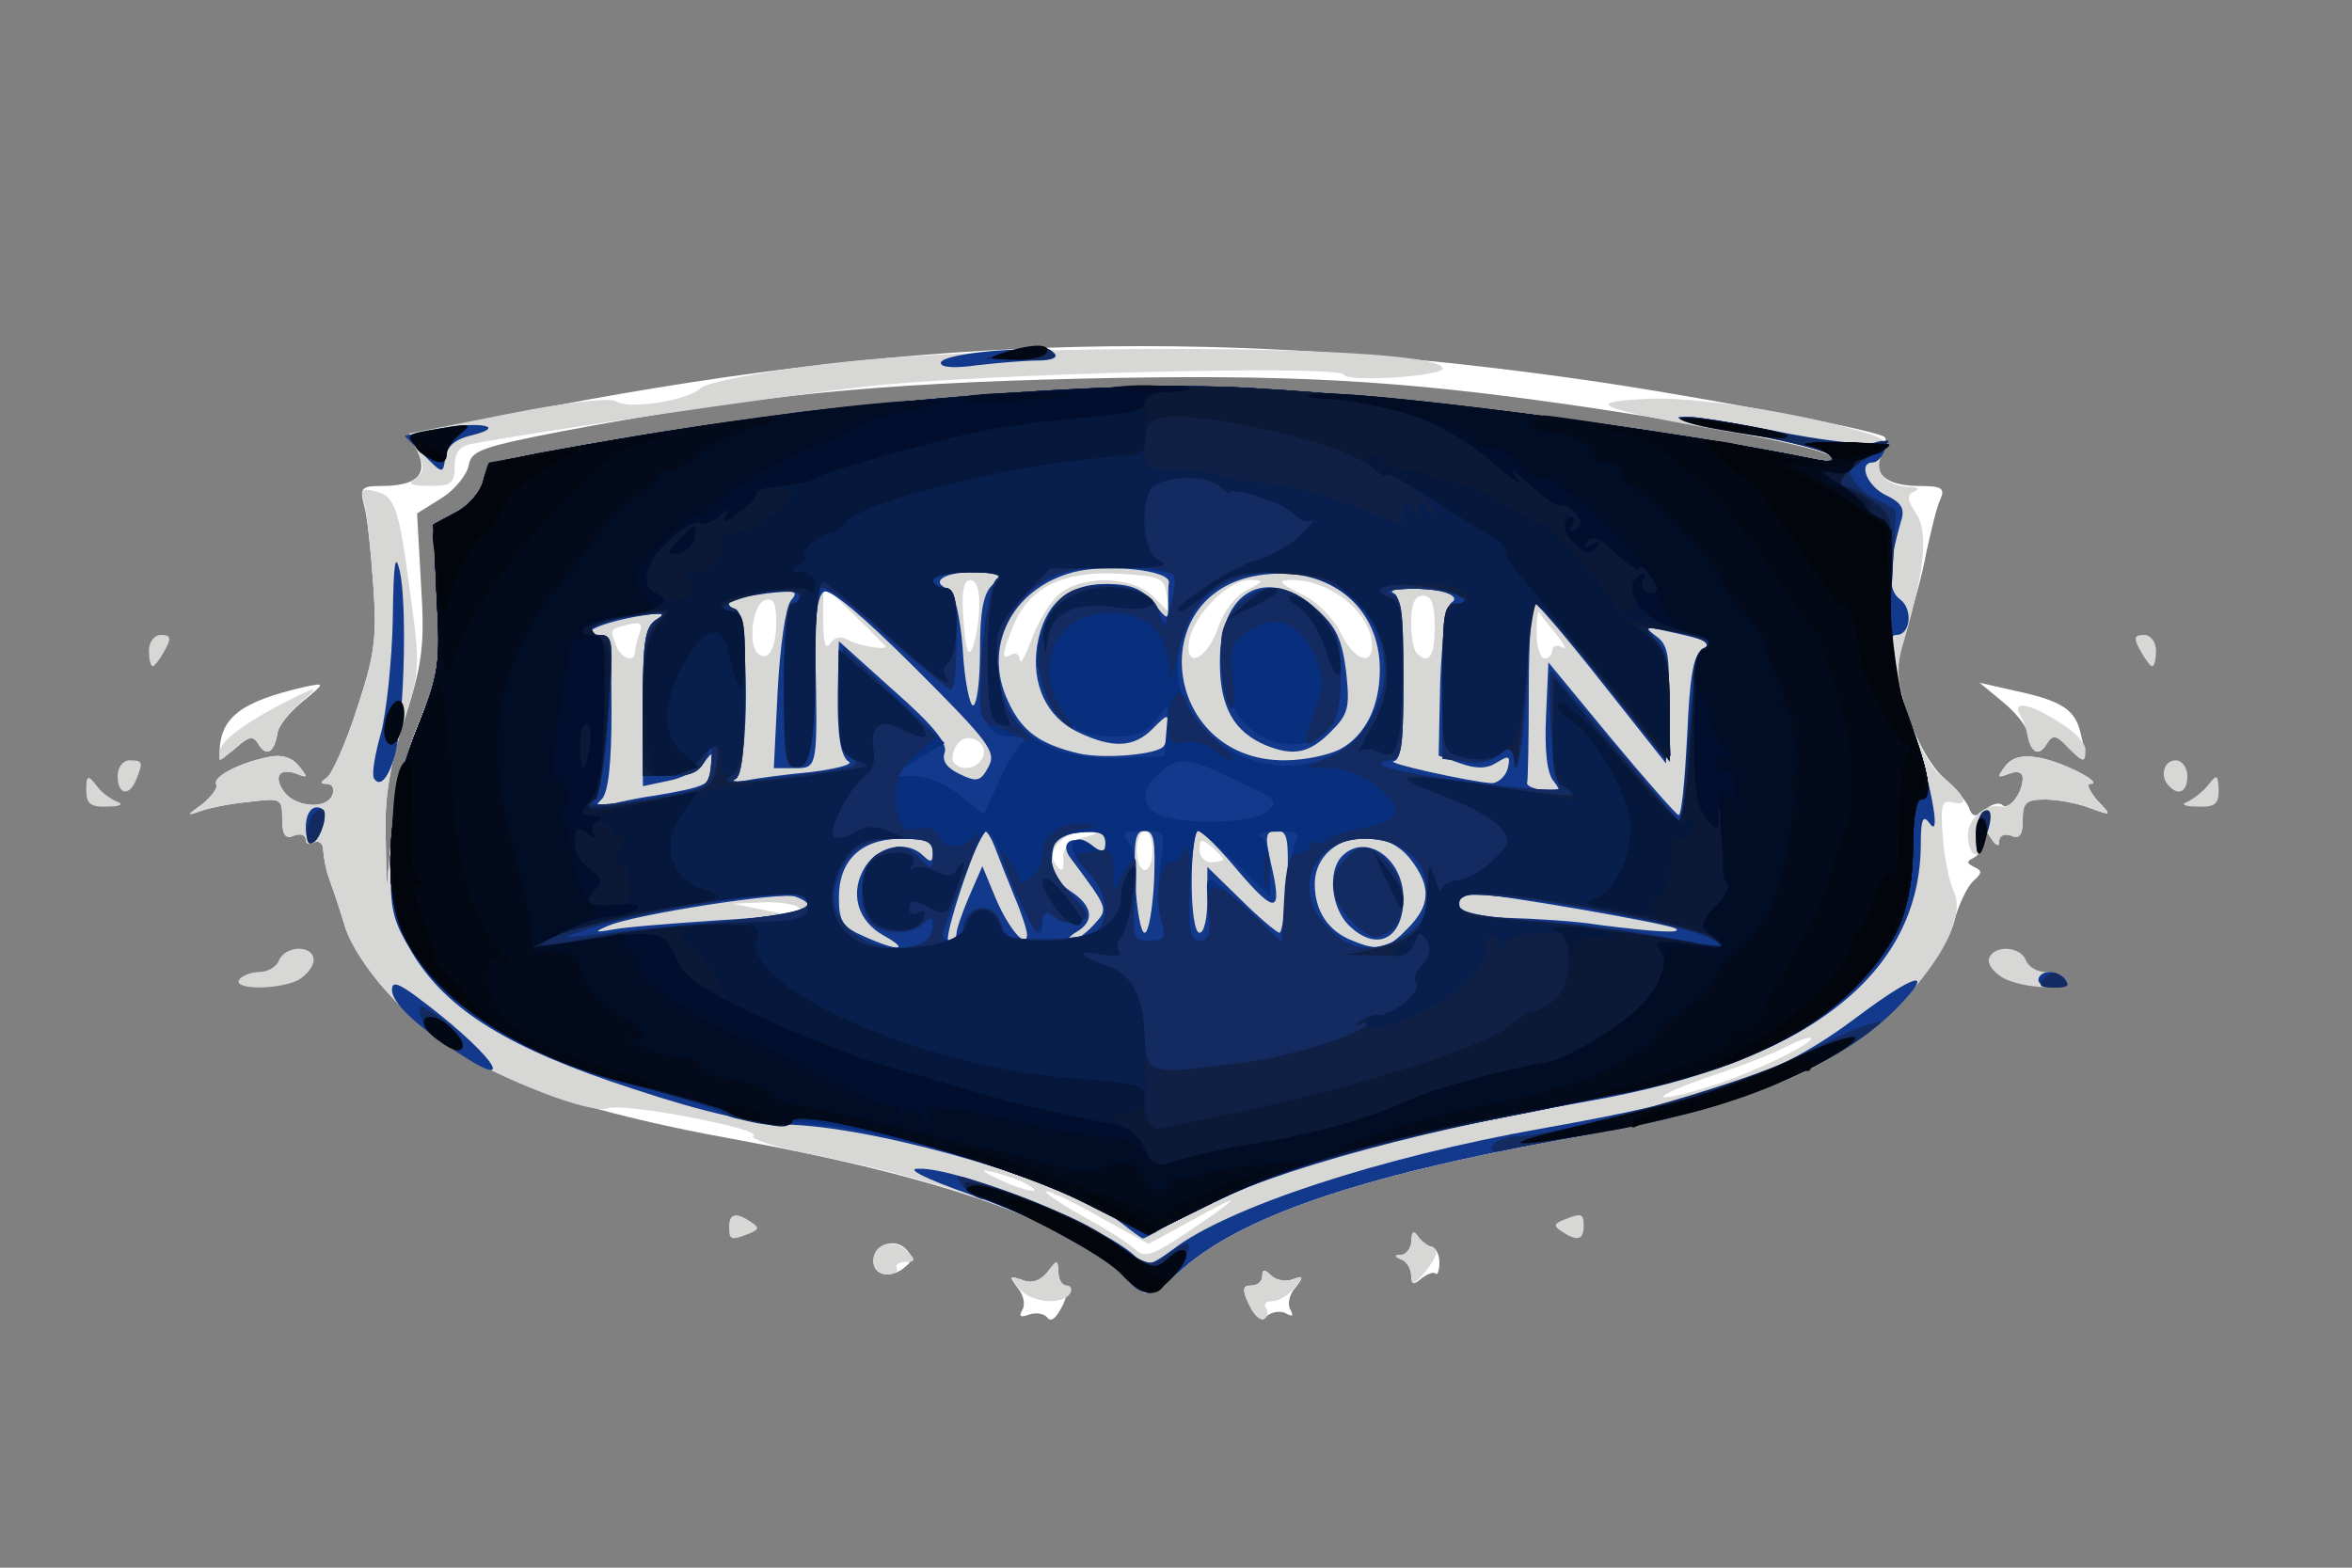 <svg xmlns="http://www.w3.org/2000/svg" version="1.0" viewBox="0 0 300 200"><rect x="0" y="0" width="300" height="200" fill="#808080" stroke="none"/><g fill="#fff"><path d="M133.6 168.1c-.4-.5-1.4-.7-2.3-.4-1.1.4-1.4.3-.9-.6.4-.6.2-1.9-.6-2.8-1.1-1.5-1.1-1.6.6-1 1.2.5 2.3.1 3.2-1 1.2-1.6 1.3-1.6 1.4-.1 0 .9.4 1.8.8 2 .4.2.3 1.4-.4 2.6-.7 1.4-1.4 1.9-1.8 1.3zM159.3 166.4c-.9-1.9-.8-2.4.3-2.4.8 0 1.4-.5 1.4-1.2 0-.9.3-.9 1.1-.1.6.6 1.9.9 2.8.5 1.4-.5 1.4-.3.3 1.1-.8.9-1 2.2-.6 2.8.4.8.3.9-.5.5-.6-.4-1.7-.3-2.4.2-.9.8-1.5.4-2.4-1.4z"/><path d="M142.9 162.4c-5.9-6.3-23.2-12.3-48.4-16.9-24.9-4.5-36.4-9.3-45-18.8-2.4-2.6-4.9-6.4-5.5-8.5-.6-2-1.4-4.4-1.7-5.2-.6-1.6-.9-2.7-1.1-4.8-.1-.7-.6-1-1.2-.7-.5.3-1 .2-1-.4 0-.6-.7-.8-1.5-.5-1.1.5-1.5-.1-1.5-2.1 0-2.7-.2-2.7-4.2-2.2-2.4.2-5.2.8-6.3 1.2-1.7.6-1.7.5.3-.9 1.2-1 2-2.1 1.8-2.5-.6-.9 2.7-2.7 6.5-3.5 1.8-.4 3.1 0 4 1.1 1.2 1.5 1.2 1.6-.3 1-2.2-.8-3 .4-1.5 2.4 1.5 1.9 5.4 2.2 6.1.3.3-.8 0-1.4-.7-1.4-.9 0-.9-.2 0-.8.6-.4 2.4-4.3 3.8-8.7 2.3-6.9 2.6-9.1 2.1-16-.3-4.4-.8-9-1.2-10.2-.5-2-.3-2.3 2.2-2.3 4.5 0 6-1.4 4.7-4.3l-1.1-2.3 13.7-2.7c49.2-9.7 87.1-11 133.6-4.6 14.2 1.9 39.1 6.6 40.8 7.6.4.2.3 1.2-.3 2.2-1.3 2.5.6 4.1 4.8 4.1 2.9 0 3.3.3 2.7 1.7-.5 1-1.2 4.1-1.8 6.8-.5 2.8-1.6 6.7-2.3 8.8-.8 2-1.4 4.7-1.4 5.8 0 4.1 3.2 11.8 6 14.2 1.5 1.4 3 3.1 3.2 3.9.4 1 .8 1.1 2 .1.8-.7 1.8-1 2.2-.6.8.8 2.6-1.5 2.6-3.4 0-.8-.7-1-1.7-.6-1.6.6-1.6.5-.5-1 1-1.2 2.3-1.4 4.5-1 3 .6 8.2 3.3 6.3 3.3-.5 0-.1.9.9 2.1 1.9 2 1.9 2-.9 1-1.5-.6-4.1-1.1-5.7-1.1-2.5 0-2.9.4-2.9 2.6 0 1.9-.4 2.5-1.5 2-.8-.3-1.5 0-1.5.7 0 .8-.4.6-1-.3-.8-1.3-1-1.3-1 .2 0 .9-.6 1.9-1.2 2.2-1 .5-1 .7 0 1.2 1.1.5 1 .8-.1 1.8-.7.6-1.9 3-2.5 5.3-.7 2.3-3.2 6.3-5.6 9-8.7 9.5-20.1 14.3-45.1 18.8-25.1 4.6-40.1 9.7-47.7 16.4-2 1.7-4 3.1-4.5 3.1s-2-1.2-3.4-2.6zM53.5 92c2.5-5.9 2.7-7.3 2.3-15.8l-.5-9.3 2.8-1.5c1.6-.8 3.1-2.5 3.5-3.9.7-2.6.1-2.5 17.4-5.5 27.5-4.7 62.2-7.6 80.5-6.5 21.5 1.2 52.6 5.1 72 9.1 2.1.4 2.7.3 2-.4-1.1-1.1-16.7-4.2-33.5-6.6-21.7-3.1-35.8-3.9-61.8-3.3-26.3.6-42 2.1-66.4 6.7-10.3 2-11.7 2.5-12 4.3-.2 1.2-1.7 3.1-3.4 4.2l-3.2 2 .5 9c.5 7.8.2 10.1-2.1 17.3-1.9 5.9-2.6 10.2-2.4 15l.1 6.7.7-7.5c.5-4.5 1.8-10.1 3.5-14zM180 162.7c0-.8-.6-1.8-1.2-2-1-.4-1-.6 0-.6.6-.1 1.2-.9 1.3-1.8 0-1.1.3-1.3.6-.5.2.6 1 1.2 1.7 1.2.6 0 1.2.9 1.2 2 0 1-.2 1.7-.5 1.5-.2-.3-1 0-1.8.6-1 .9-1.3.8-1.3-.4zM111.4 160.9c0-2.1 2.7-3.1 4.2-1.5.8.8.8 1.5 0 2.1-1.8 1.7-4.2 1.3-4.2-.6z"/><path d="M28 96.2c0-4.7 2.7-6.7 11-8.6 2.5-.5 2.5-.5-.4 1.9-1.6 1.3-3.1 3.1-3.2 4C35 96 34 96.6 33 95c-.7-1.2-1.2-1.1-2.9.4-1.2 1.1-2.1 1.4-2.1.8zM263.7 95.2c-1.5-1.5-1.9-1.5-2.7-.2-1 1.6-2 1-2.4-1.5-.1-.9-1.6-2.7-3.2-4l-2.9-2.4 4.4 1c6.1 1.3 7.8 2.4 8.5 5.5.9 3.4.4 3.8-1.7 1.6z"/></g><g fill="#d7d8d6"><path d="M159.3 166.4c-.9-1.9-.8-2.4.3-2.4.8 0 1.4-.5 1.4-1.2 0-.9.3-.9 1.1-.1.6.6 1.9.9 2.8.5 1.4-.5 1.4-.4.2 1.1-.7.9-2 1.7-2.8 1.7-.8 0-1.2.4-.8.9.3.5.2 1.2-.3 1.4-.4.3-1.2-.6-1.9-1.9zM129.9 164.3c-1.2-1.5-1.2-1.6.5-1 1.2.5 2.3.1 3.2-1 1.3-1.7 1.3-1.7 1.4 0 0 .9.5 1.7 1.1 1.7.5 0 .7.5.4 1-1 1.6-5.1 1.2-6.6-.7z"/><path d="M143.1 162.6c-5.3-5.6-21.3-11.8-39-15.2-5-1-8.6-2.1-8-2.5 1.4-.8-16.6-4.3-18.6-3.5-2.1.8-13.7-3.7-19.7-7.6-6.2-3.9-12.4-11-13.8-15.6-.6-2.1-1.4-4.4-1.7-5.2-.6-1.6-.9-2.7-1.1-4.8-.1-.7-.6-1-1.2-.7-.5.3-1 .2-1-.4 0-.6-.7-.8-1.5-.5-1.1.5-1.5-.1-1.5-2.1 0-2.7-.2-2.7-4.2-2.2-2.4.2-5.2.8-6.3 1.2-1.7.6-1.7.5.3-.9 1.2-1 2-2.1 1.8-2.5-.6-.9 2.7-2.7 6.5-3.5 1.8-.4 3.1 0 4 1.1 1.2 1.5 1.2 1.6-.3 1-2.2-.8-3 .4-1.5 2.4 1.5 1.9 5.4 2.2 6.1.3.3-.8 0-1.4-.7-1.4-.9 0-.9-.2 0-.8.6-.4 2.4-4.3 3.8-8.7 2.3-6.9 2.6-9.1 2.1-16-.3-4.4-.8-9-1.1-10.2-.6-1.8-.4-2.1 1.4-1.6 2.5.6 3 2 4.5 13.6 1.2 8.6 1.2 9.4-1.1 16.4-1.6 5.1-2.3 9.5-2.1 14.1l.1 6.7.7-7.5c.5-4.5 1.8-10.1 3.5-14 2.5-5.9 2.7-7.3 2.3-15.8l-.5-9.3 2.8-1.5c1.6-.8 3.1-2.5 3.5-3.9.7-2.6.1-2.5 17.4-5.5 27.5-4.7 62.2-7.6 80.5-6.5 21.5 1.2 52.6 5.1 72 9.1 2.1.4 2.7.3 2-.4-.5-.6-6.6-2.1-13.5-3.2-16.3-2.9-18.3-3.7-10.2-4.1 5.9-.4 18.8 1.6 27.5 4.1 3.2.9 3.6 1.4 2.8 2.9-1.2 2.2.3 4.1 3.4 4.2 1.1 0 1.4.3.7.6-1 .4-1 1 .2 2.8 1.6 2.4 1.1 7.2-1.5 16.1-1.1 3.5-1 5 .5 9.8 1 3.1 2.8 6.4 4 7.4 3.1 2.4 4 4.1 1.8 3.6-1.5-.4-1.7.1-1.4 4.3.2 2.6.8 5.8 1.4 7 2.3 4.7-5.9 15.5-16.3 21.6-6.8 3.9-17.9 7.3-34.4 10.2-25.1 4.6-40.1 9.7-47.7 16.4-4.3 3.7-4.8 3.8-7.7.7zm13.9-9.4c.3-.3-2 .8-5 2.5l-5.5 3-6-3.3c-3.3-1.9-6.4-3.4-7-3.4-.5 0 1.5 1.4 4.5 3.1 3 1.6 6.1 3.6 6.8 4.3 1.2 1.1 2.2.8 6.5-2.1 2.9-1.9 5.4-3.7 5.7-4.1zm-26-2.1c-.8-.5-2.6-1.1-4-1.5-2.1-.5-2-.3.5.9 3.2 1.5 6 2 3.5.6zm87.1-12.5c4.9-1.5 12.9-5.3 12.9-6.1 0-.3-1.3.1-2.9.9-1.6.9-6.2 2.7-10.2 4-7.8 2.7-7.6 3.6.2 1.2zM102 116c0-.5-1.9-.9-4.2-.9l-4.3.2 3.5.7c1.9.4 3.8.8 4.3.9.4 0 .7-.3.7-.9zm33.6-6.7c0-1 .9-2 2.4-2.4 2.2-.6 2.3-.7.4-.8-2.5-.1-4.9 2.3-3.9 3.9.9 1.5 1.3 1.2 1.1-.7zm11.4-.8c0-1.4-.4-2.5-1-2.5-.5 0-1 1.1-1 2.5s.5 2.5 1 2.5c.6 0 1-1.1 1-2.5zm9 1.1c0-.2-.7-.9-1.5-1.6-1.2-1-1.5-1-1.5.4 0 .9.7 1.6 1.5 1.6s1.5-.2 1.5-.4zm-30.6-13.1c.7-2-2.3-3.3-3.4-1.4-.5.7-.6 1.7-.4 2.1.9 1.3 3.2.9 3.8-.7zm9.7-20.7c3-2.5 9.4-2.3 12 .3l2.1 2.1-.4-2.4c-.3-2.1-.9-2.3-6-2.6-7.1-.4-11.4 1.7-13.4 6.3-1.7 4.1-1.7 4.8-.4 4 .6-.3 1 0 1.1.7 0 .7.7-.5 1.5-2.7s2.4-4.8 3.5-5.7zM81 83.1c0-.5.3-1.6.6-2.4.4-1.2 0-1.4-1.5-1-2.4.6-2.3.5-1.5 2.7.7 1.7 2.4 2.2 2.4.7zm18-3.6c0-2.6-.3-3.3-1.5-2.9-1.5.6-2.1 5.5-.9 6.7 1.3 1.3 2.4-.5 2.4-3.8zm25.9-2.2c.1-2-.4-3.3-1.1-3.3-.9 0-1.2 1.5-.9 5.2.3 3.9.6 4.8 1.2 3.3.4-1.1.8-3.5.8-5.2zm30.5 2.7c.6-1.9 2.2-4 3.6-4.7 2.3-1.2 2.3-1.3.4-1.3-2.7 0-7 4.3-7.7 7.6-.7 3.9 2.3 2.6 3.7-1.6zm19.6 2.4c0-4.1-5.2-8.4-10.2-8.4-1.9 0-1.8.3 1.2 1.8 2 .9 4.1 3.1 5 4.9 1.6 3.4 4 4.4 4 1.7zm8-2.4c0-2.9-.4-4-1.5-4-1 0-1.5 1-1.5 3.3 0 1.9.3 3.7.7 4 1.5 1.6 2.3.5 2.3-3.3zm15 2.9c0-.5.6-.7 1.3-.3.6.4.3-.3-.8-1.7-1.1-1.3-2.1-2.6-2.2-2.8-.2-.2-.3 1-.3 2.7 0 1.8.5 3.2 1 3.2.6 0 1-.5 1-1.1zm-89.9-1.3c1.1.7 4.9 1.4 4.9.9 0 0-1.8-1.9-4-4l-4-3.9V79c0 3 .3 4 .9 3.1.5-.8 1.4-1 2.2-.5zM180 162.8c0-.9-.6-1.9-1.2-2.1-1-.4-1-.6 0-.6.6-.1 1.2-.9 1.2-1.8 0-1.1.3-1.4.8-.7.4.6 1.2 1.3 1.9 1.5.8.3.6 1.2-.7 2.9-1.5 1.9-2 2.1-2 .8zM111.4 160.8c0-2.2 2.8-2.9 4.4-1.1 1 1 1 1.3-.3 1.3-.9 0-1.4.4-1.1.8.2.4-.3.8-1.3.8-.9 0-1.7-.8-1.7-1.8zM93 156.5c0-1.7.9-1.9 2.8-.6 1.1.7 1 1-.3 1.5-2.3.9-2.5.8-2.5-.9zM199.2 157.1c-1.1-.7-1-1 .3-1.5 2.3-.9 2.5-.8 2.5.9 0 1.7-.9 1.9-2.8.6zM30.5 125c.3-.5 1.5-1 2.6-1s2.2-.7 2.5-1.5c.8-1.9 4.4-2 4.4 0 0 .8-.9 1.9-1.9 2.5-2.5 1.3-8.4 1.3-7.6 0zM255.4 124.7c-1.2-.7-1.9-1.8-1.7-2.4.6-1.8 4-1.6 4.7.2.3.8 1.4 1.5 2.5 1.5s2.3.5 2.6 1c.9 1.4-5.5 1.2-8.1-.3zM251 106.6c0-2.2 2.3-4.2 4.4-3.7 1.1.2 2.6-1.9 2.6-3.6 0-.8-.7-1-1.7-.6-1.6.6-1.6.5-.5-1 1-1.2 2.3-1.4 4.5-1 3 .6 8.2 3.3 6.3 3.3-.5 0-.1.9.9 2.1 1.9 2 1.9 2-.9 1-1.5-.6-4.1-1.1-5.7-1.1-2.5 0-2.9.4-2.9 2.6 0 1.9-.4 2.5-1.5 2-.8-.3-1.5 0-1.5.7 0 .8-.4.6-1-.3-.8-1.3-1-1.2-1 .3 0 .9-.4 1.7-1 1.7-.5 0-1-1.1-1-2.4zM11 100.8c0-1.9.2-2 1.3-.6.6.9 1.9 1.8 2.7 2.1.8.3.3.6-1.2.6-2.2.1-2.8-.3-2.8-2.1zM279 102.3c.8-.4 2-1.3 2.7-2.2 1.1-1.4 1.2-1.3 1.3.7 0 1.8-.5 2.2-2.7 2.1-1.7 0-2.2-.3-1.3-.6zM15 99c0-1.1.7-2 1.5-2 1.7 0 1.8.2.9 2.4-.9 2.3-2.4 2-2.4-.4zM276.7 100.3c-1.3-1.2-.7-3.3.8-3.3.8 0 1.5.9 1.5 2 0 2-1.1 2.6-2.3 1.3z"/><path d="M28.1 95.6c.3-1.2 3-3.2 6.9-5.3 5.5-2.9 6.1-3 3.6-.9-1.6 1.3-3.1 3.2-3.2 4.1C35 96 34 96.6 33 95c-.7-1.2-1.2-1.1-3.1.5-2.1 1.9-2.1 1.9-1.8.1zM263.7 95.3c-1.5-1.6-1.9-1.6-2.7-.3-1 1.5-2 1-2.4-1.2-.1-.7-.5-1.9-.9-2.5-1.2-2 1.1-1.6 4.9.8 1.9 1.1 3.4 2.7 3.4 3.5 0 1.8-.2 1.8-2.3-.3zM19 83c0-1.1.7-2 1.5-2 1.3 0 1.4.4.5 2-.6 1.1-1.3 2-1.5 2-.3 0-.5-.9-.5-2zM273 83c-.9-1.6-.8-2 .5-2 .8 0 1.5.9 1.5 2s-.2 2-.5 2c-.2 0-.9-.9-1.5-2zM52.9 61.1c1.2-.8 1.3-1.5.4-3.4l-1.1-2.4 12.6-2.5c7.5-1.5 13.2-2.1 13.8-1.6 1.5 1.1 9.2-.1 10.8-1.7.7-.7 7.8-2.1 16.2-3.1 23.6-2.8 78.4-2.4 78.4.6 0 1-12 1.8-12.6.8-.8-1.3-46.5-.1-60.9 1.5C98.9 50.6 69 55 60.3 56.6c-1.7.3-2.3 1.1-2.3 2.9 0 2.2-.5 2.5-3.2 2.5-2.4 0-2.9-.3-1.9-.9z"/></g><g fill="#13398c"><path d="M143.4 162.9c-3-3.3-10.1-7.1-19.9-10.6-5.4-1.9-8-3.2-6.4-3.2 5.4-.2 25 7.9 28 11.5.9 1.1 1.8.8 4.5-1.2 7-5.4 26.6-11.8 46.9-15.4 22.6-4 30.5-6.8 40.7-14.5 6.7-5 9.4-5.9 5.7-1.9-7.6 8.4-20.8 13.7-44.4 17.9-25.1 4.6-40.1 9.7-47.7 16.4-4.2 3.7-4.9 3.8-7.4 1z"/><path d="M143 156c-6.3-5-29.7-11.9-41.8-12.5-5.3-.2-11.1-1.5-20.5-4.6-15.7-5.1-23.7-10-28.1-17.3-2.7-4.5-2.9-5.6-2.7-12.9.1-6.1.9-9.6 3.3-15.6 2.8-7 3-8.3 2.5-16.9l-.4-9.3 2.8-1.5c1.6-.8 3.1-2.5 3.5-3.9.7-2.6.1-2.5 17.4-5.5 27.5-4.7 62.2-7.6 80.5-6.5 21.5 1.2 54.4 5.4 71.9 9.1 1.8.4 2.6.2 2.2-.4-.3-.6-5.2-1.9-10.9-2.9-5.6-.9-9.4-1.9-8.5-2.1 1-.2 6.5.6 12.3 1.8 5.8 1.2 11.4 1.8 12.5 1.5 1.5-.5 1.8-.3 1.4.9-.3.9-1 1.6-1.5 1.6-2 0-.7 3.1 1.7 4.2 1.9.9 2.4 1.7 1.9 3.2-1.7 6-1.8 8.9-.1 10.1 1.6 1.2 1.3 4.5-.5 4.5-1.5 0-1 3.4 1.5 10.4 2.7 7.4 4.4 16.1 2.7 13.6-.8-1.1-1.1-.5-1.1 2.6 0 16.8-14.6 28-42.5 32.9-24 4.2-43 9.7-52.2 15-2.3 1.4-4.3 2.5-4.5 2.5-.2 0-1.4-.9-2.8-2zm-30.2-36.6c-3.5-1.9-4.5-5.6-2.4-8.9 1.8-2.7 5.4-3.3 7.4-1.3.9.9 1.2.8 1.2-.5s-.9-1.7-4-1.7c-5.1 0-8 2.7-8 7.5 0 3.1.5 3.8 3.3 5 4.2 1.9 5.9 1.8 2.5-.1zm66.7-.9c3-3 3.1-5.4.4-8.9-3.9-5-12.2-2.8-12.2 3.2 0 3.4 1.7 6 4.8 7.2 3.3 1.4 4.5 1.1 7-1.5zm-57.5.6c0-.5.7-2.6 1.6-4.7l1.7-3.9 1.7 4.1c1.7 4 4 6.6 4 4.6 0-.5-.7-2.7-1.6-4.8-.9-2.2-2-5-2.5-6.3-.5-1.3-1.1-2.2-1.3-2-1.2 1.2-5.4 13.9-4.6 13.9.6 0 1-.4 1-.9zm17.5-1.1c1.9-2.1 2-1.9-3-8.6-1.4-1.9.3-3 2.5-1.6 1.7 1 2 1 2-.4 0-1.1-.8-1.4-3.2-1.2-2.7.2-3.4.8-3.6 3-.2 2 .4 3.1 2.2 4.4 3 1.9 3.3 3.9.9 5.3-1 .6-1.3 1.1-.7 1.1.6 0 1.9-.9 2.9-2zm-47.7-.6c10.4-.6 13.4-1.6 9.7-3-1.7-.7-20.7 2.3-23.9 3.7-1.9.8-1.8.9.5.5 1.4-.3 7.6-.8 13.7-1.2zm55.4-4.9c.2-5.3 0-6.5-1.2-6.5s-1.4 1.2-1.2 6.5c.2 3.6.7 6.5 1.2 6.5s1-2.9 1.2-6.5zm6.8 2.3v-4.2l4.3 4.2c2.3 2.3 4.6 4.2 4.9 4.2.3 0 .8-2.9 1-6.5.2-5.5 0-6.5-1.3-6.5-1.5 0-1.6.6-.8 4.1 1.5 6.4.7 6.7-4.1 1.1-2.4-2.9-4.7-5.2-5.2-5.2-.4 0-.8 2.9-.8 6.5 0 3.7.4 6.5 1 6.5s1-1.9 1-4.2zm59.8 3.7c-.5-.6-23.2-4.5-25.9-4.5-1 0-1.9.7-1.9 1.5 0 1.2 1.4 1.5 6.3 1.6 3.4.1 8.7.4 11.7.9 7.1.9 10.5 1.1 9.8.5zm1.4-24.6c.3-7.3.8-10.3 1.8-10.9 1.6-1 1.1-1.3-4.5-2.5-2.7-.6-2.8-.5-1.2.7 1.5 1.1 1.7 2.6 1.5 8.8l-.3 7.4-8-10.1c-4.4-5.6-8.3-10.2-8.7-10.3-.5 0-.8 5-.8 11 0 6.1-.1 11.3-.2 11.8-.2.4.8.9 2.2 1 2 .3 2.2.2 1.2-1.1-.9-1-1.2-4-1-8.4l.3-6.8 8 9.7c4.4 5.3 8.3 9.7 8.6 9.8.4 0 .8-4.5 1.1-10.1zm-131.7 7.6c6.6-1.1 7.5-1.5 7.5-3.8 0-1.9-.1-1.9-1.2-.4-.7.9-2.8 2-4.5 2.3l-3.3.7V90.2c0-8.5.3-10.3 1.8-11.2 1.3-.8.8-.9-2.3-.4-4.7.8-8.1 2.3-5.2 2.4 1.5 0 1.7 1.1 1.7 9.8 0 6.5-.4 10.2-1.2 11.1-1.1 1.1-.9 1.2.7.8 1.1-.3 3.8-.9 6-1.2zm19.9-3c3.3-.4 5.4-1 4.9-1.3-1.2-.7-1.6-4-1.4-11l.1-4.4 7 6.3c4.9 4.3 6.9 6.7 6.5 7.9-.4 1.1.3 2 2 2.8 2.1 1 2.6.9 3.6-1s.1-3.1-9.4-12.6c-6.5-6.5-10.9-10.2-11.6-9.7-.8.4-1.2 3.3-1.1 7.8.3 14.7.3 14.7-2.6 14.7h-2.7l.5-10c.3-5.5 1-10.6 1.7-11.4 1-1.2.6-1.3-3.1-.9-4.9.7-5.7 1.1-4 2.2 1.8 1.1 1.8 20.1 0 21.3-.9.6-.5.7 1.2.4 1.4-.3 5.2-.8 8.4-1.1zm88.9-.4c.4-1.7.2-1.8-1.4-.8-1.3.8-2.6.8-4.6.1l-2.8-1 .2-9.4c.2-5.4.8-9.7 1.4-10.1 1.5-.9-1.5-1.9-5.4-1.8-1.8 0-2.6.3-1.9.6.8.3 1.2 3.5 1.2 10.9 0 7.6-.3 10.4-1.2 10.5-1.4.2 9.6 2.6 12.3 2.8.9.1 1.9-.8 2.2-1.8zm-44.1-2.7c.5-.3.8-1.4.8-2.5 0-1.9 0-1.9-2 .1-2.4 2.4-5.1 2.5-9.5.4-4-1.9-6-6.1-5.2-11.1.9-5.2 3.8-7.8 8.8-7.8 3.1 0 4.6.6 6 2.4 1.9 2.3 1.9 2.3 1.9.2 0-1.2 0-2.4.1-2.8.1-1.6-8-2.4-12.2-1.3-7.9 2.1-11.6 9.6-8.3 16.5 1.7 3.7 3.9 5.4 8.9 6.6 2.8.7 9.1.3 10.7-.7zm22.7.2c3.2-1.7 5.1-5.4 5.1-10.2 0-7.9-6.3-13.1-14.7-12.1C145.7 75 148.1 97 163.8 97c2.4 0 5.5-.6 7.1-1.4zM125 83.1c0-5 .4-7.4 1.6-8.5 1.4-1.5 1.2-1.6-2.5-1.6-3.8 0-5.6 1.3-3 2.2.6.2 1.4 3.6 1.7 7.6.2 4 .9 7.2 1.3 7.2.5 0 .9-3.1.9-6.9z"/><path d="M172 118c-2.2-2.2-2.7-6.9-.8-8.8 3-3 7.8.3 7.8 5.4 0 5.3-3.5 6.9-7 3.4zM161.5 95.1c-4.1-1.7-5.9-4.9-5.9-10.5-.1-9.3 6-12.6 12.4-6.8 2.4 2.1 3.2 3.8 3.7 7.9.5 4.6.3 5.4-2 7.7-2.7 2.7-4.7 3.1-8.2 1.7zM58.4 134.3c-5.5-3.6-8.4-6.4-8.4-8 0-1.1.7-.9 2.8.6 9.5 7 14.1 13 5.6 7.4zM260 125c0-.5.6-1 1.4-1 .8 0 1.8.5 2.1 1 .3.6-.3 1-1.4 1-1.2 0-2.1-.4-2.1-1zM39 105.6c0-1.6.6-2.6 1.4-2.6.9 0 1.2.7.9 2-.8 3.1-2.3 3.4-2.3.6zM47.7 99.3c-.3-.5.1-3 .9-5.8.7-2.7 1.4-9.3 1.5-14.5.1-7.2.3-8.7.9-6.1.9 3.9.6 17.9-.5 22.9-.8 3.3-2 4.8-2.8 3.5zM54 58l-2.4-2.4 3.9-.8c5.1-1.1 9.5-.5 4.8.7-2.2.5-3.3 1.4-3.5 2.9-.3 2.1-.3 2.1-2.8-.4zM120 46.3c0-1.3 13.2-2.4 14.5-1.2.5.5-.3.9-2.2.9-1.6 0-5.1.3-7.7.6-2.8.4-4.6.3-4.6-.3z"/></g><g fill="#082e7e"><path d="M138.3 153.4c-10.3-5.2-29.5-10.3-38-10.2-3.4.1-6.8-.4-7.5-.9-.7-.6-5.7-2.2-11-3.7-11.7-3-18.5-6.3-24.3-11.7-6.2-5.7-7.8-9.7-7.6-18.7.1-5.6.9-9.2 3.2-15 2.9-7.1 3.1-8.4 2.6-17l-.4-9.3 2.8-1.5c1.6-.8 3.1-2.5 3.5-3.9.7-2.6.1-2.5 17.4-5.5 27.5-4.7 62.2-7.6 80.5-6.5 21.5 1.2 54.4 5.4 71.9 9.1 1.8.4 2.6.2 2.2-.4-.3-.6-5-1.8-10.4-2.8-5.3-.9-9.1-1.9-8.4-2.2.7-.2 5.8.6 11.4 1.8 5.5 1.2 11.2 1.9 12.7 1.6 2.5-.6 2.5-.6.7.9-1.1.8-2.3 1.5-2.8 1.5-2 0-.5 3.1 2.1 4.5l2.9 1.5-.5 9.7c-.4 8.8-.2 10.5 2.1 16.8 2.8 7.4 3.2 10.5 1.6 10.5-.6 0-1 2.7-1 6 0 7.6-1.9 12.3-7.3 17.9-7.7 7.9-17 11.3-46.7 17-15.3 2.9-27.5 6.6-36 10.9l-7.5 3.7-8.2-4.1zm-20.9-33c.9-.3 1.6-1.3 1.6-2.2 0-1.2-.3-1.3-1.2-.4-1.5 1.5-5.1 1.5-6.6 0-2-2-1.5-7.6.7-8.8 2.7-1.4 3.7-1.3 5.5.6 1.5 1.4 1.6 1.4 1.6-.5 0-1.8-.6-2.1-4.3-2.1-4.8 0-7.1 1.7-8.2 6.2-1.3 4.9 5.4 9.3 10.9 7.2zm60.9-.5c2.9-1.6 3.7-2.8 3.7-6.1 0-4.1-3.2-6.8-7.9-6.8-6.8 0-9.5 6.7-4.6 11.5 2.6 2.7 5.4 3.1 8.8 1.4zm40.5 0c-2.4-1.4-17.8-4.6-26-5.4-5.7-.6-6.8-.5-6.8.7s2.1 1.7 9.3 2.2c5 .4 12.4 1.3 16.2 2 9 1.7 9.3 1.7 7.3.5zm-129-2.1c9.5-.9 13.2-1.6 13.2-2.5 0-.8-1.2-1.3-2.7-1.3-4.5 0-20.4 2.8-25.3 4.5-3 1-3.5 1.3-1.5 1 1.7-.2 9-1 16.3-1.7zm33.1 1.5c-.6-3.6 3.9-4.9 4.8-1.4.4 1.7 1.4 2 5.7 1.9 2.8 0 5.7-.4 6.4-1 2-1.7 1.4-5.3-1.3-7.8-2.8-2.6-1.9-5.4 1-3 1.2 1 1.5 1 1.5-.4 0-1.3-.7-1.7-3.2-1.4-4.5.4-5 3.9-1.2 7.9 2.4 2.5 2.5 2.9 1 3.5-.9.3-2.3.1-3.1-.6-1.2-1-1.5-.9-1.5.6-.1 1.8-.1 1.9-1.5 0-.7-1-2.2-4-3.1-6.7-1-2.7-2.1-4.9-2.5-4.9-.4 0-1.6 2.4-2.7 5.3-1.1 2.8-2.3 6-2.7 7-.5 1.2-.2 1.7.9 1.7.9 0 1.5-.3 1.5-.7zm25.2-2c-.4-1.5-.4-4.6-.1-7 .7-4.2.6-4.3-2.3-4.3-2.5 0-2.8.2-1.7 1.5.8 1 1.1 3.5.8 7-.4 5.2-.3 5.5 1.8 5.5 1.9 0 2.1-.4 1.5-2.7zm6-1.5c-.3-4-.3-4.2 1.5-2.8 1.1.8 3.2 2.8 4.9 4.4l3 3 .5-6c.3-3.2.9-6.5 1.3-7.1.6-1-.1-1.3-2.5-1.2-1.8 0-2.7.3-2 .6.6.2 1.2 2.1 1.2 4.1v3.6l-4.3-4.2c-2.3-2.3-4.6-4.2-4.9-4.2-.4 0-.8 3.2-1 7-.2 5.8 0 7 1.2 7s1.5-.9 1.1-4.2zm7.4-12.2c1.7-1.3 1.5-1.6-3.7-4-6.4-3.1-7.5-3.2-10-.9-2.2 2-2.3 3.9-.2 5.1 2.7 1.5 11.8 1.3 13.9-.2zm55.7-20.7c1.3-.8.2-1.5-4.2-2.4-3.5-.7-3.5-.7-1.7 1.3 1.4 1.5 1.7 3.3 1.5 8.5l-.3 6.6-8-9.9c-4.4-5.5-8.3-10-8.7-10-.5 0-.8 3-.9 6.8 0 6.8-1.5 17.8-1.8 13.2-.1-2.2-.3-2.3-1.6-.9-1 1-2.7 1.4-4.5 1.1l-3-.4v-9.9c0-8.8.2-9.9 1.8-9.9 1.4 0 1.5-.2.2-1-.8-.5-3.5-.9-6-.9-2.5.1-3.7.3-2.7.6 1.5.4 1.7 1.8 1.7 10.9 0 9-.2 10.4-1.7 10.4-.9 0-1.3.3-1 .6 1.1 1.2 23.6 4 22.7 2.9-.4-.5-1-4.3-1.2-8.3-.3-4-.2-6.9.2-6.5.3.4 4.2 5 8.6 10.2l7.9 9.4.8-10.9c.5-6 1.3-11.2 1.9-11.5zm-86.8 11.9c.6-.5.2-.8-1-.8-3.9 0-4.7-2.4-4.1-11.2.4-4.9 1.2-8.5 1.9-9 .8-.4-.7-.8-3.4-.8s-4.8.5-4.8 1c0 .6.7 1 1.5 1 1.2 0 1.5 1.4 1.5 6.5 0 3.6-.3 6.5-.7 6.5-.3 0-4.1-3.2-8.5-7.1-5.1-4.6-8-6.6-8.3-5.7-.3.7-.6 6-.7 11.8-.3 9.1-.5 10.5-2 10.8-1.6.3-1.8-.7-1.8-10.2 0-6.4.4-10.6 1-10.6s1-.5 1-1c0-.6-1.6-.8-4.2-.4-4.7.7-6 1.4-4 2.1.8.3 1.2 3.4 1.2 10.8 0 7.3-.4 10.5-1.2 10.9-1.3.6 2.1.3 11.5-1 3.9-.5 4.5-.8 3.2-1.8-1.2-.9-1.5-2.6-1.3-7.6l.3-6.4 6.5 6.1 6.5 6.1-3.5 2.1-3.5 2.1h3c1.7 0 4.3 1.1 6 2.5l3 2.4 1.9-4.2c1-2.3 2.4-4.5 3-4.9zM87 101.1c3-.6 3.5-1.1 3.7-3.6.2-2.8.2-2.8-.7-.7-.7 1.7-1.8 2.2-4.5 2.2H82v-9.5c0-7.9.3-9.6 1.8-10.5 1.3-.8.7-.9-2.8-.4-4.6.6-7.9 2.4-4.5 2.4 1.7 0 1.8.7 1.1 10.2-.4 6.3-1.1 10.5-1.9 11-1.2.9 4.5.3 11.3-1.1zm84.9-5.9c1.4-1 3.2-3.7 4-5.9 1.3-3.5 1.3-4.6 0-7.9-4.2-11-21.7-11.4-25-.5-1.4 4.6-.8 7.7 2.2 11.6 4.5 5.6 13.2 6.9 18.8 2.7zM148.8 93c.3-3.5.3-3.5-1.3-1.2-1.2 1.6-2.6 2.2-5.3 2.2-4.9 0-7.9-2.2-9.3-6.9-1-3.3-.9-4.5.7-7.7 1.3-2.5 2.8-4 4.7-4.5 3.8-1 8 .3 9.3 3 1.2 2.3 1.2 2.3 1.9-.9.4-1.7.5-3.4.2-3.6-.3-.3-2.9-.8-5.9-1.1-10.3-1-17.4 4.7-16.5 13.5.8 7.5 6.3 11.3 15.7 10.9l5.5-.2.3-3.5z"/><path d="M158.8 92.3c-3.8-4-4.2-11.9-.8-15.3 2.9-2.9 6.6-2.5 10.1.9 2.5 2.5 2.9 3.7 2.9 8.4 0 4-.5 5.8-1.8 7-2.9 2.6-7.4 2.1-10.4-1z"/></g><g fill="#132b61"><path d="M143 162.5c-2.4-2.6-15.2-9.5-17.5-9.5-.7 0-1.9-.7-2.6-1.6-1.2-1.5-1.1-1.6 1.1-.9 7.4 2.3 13.6 5 17.9 7.9 4.8 3.3 4.8 3.3 7.4 1.4 2-1.5 2.5-1.5 2.3-.4-.3 2-3.6 5.6-5.1 5.6-.6 0-2.2-1.1-3.5-2.5z"/><path d="M138.4 153.4c-10.5-5.2-37.4-12.6-37.4-10.2 0 1-6.9 0-8.6-1.3-.6-.5-5.4-2-10.6-3.3-15.5-3.9-26.3-10.8-30.3-19.3-2.8-5.9-2.1-16.7 1.6-26.1 2.9-7.1 3.1-8.4 2.6-17l-.4-9.3 2.8-1.5c1.6-.8 3.1-2.5 3.5-3.9.7-2.6.1-2.5 17.4-5.5 27.5-4.7 62.2-7.6 80.5-6.5 21.5 1.2 54.4 5.4 71.9 9.1 1.8.4 2.6.2 2.2-.4-.3-.6-5-1.8-10.4-2.8-5.3-.9-9.1-1.9-8.4-2.2.7-.2 5.8.6 11.4 1.8 5.5 1.2 11.2 1.9 12.7 1.6 2.5-.6 2.5-.6.7.9-1.1.8-2.3 1.5-2.8 1.5-2 0-.5 3.1 2.1 4.5l2.9 1.5-.5 9.7c-.4 8.8-.2 10.5 2.1 16.8 2.8 7.4 3.2 10.5 1.6 10.5-.6 0-1 2.7-1 6 0 7.6-1.9 12.3-7.3 17.9-7.7 7.9-17 11.3-46.7 17-15.3 2.9-27.5 6.6-36 10.9l-7.5 3.7-8.1-4.1zm-21-33c.9-.3 1.6-1.3 1.6-2.2 0-1.2-.3-1.3-1.2-.4-1.5 1.5-5.1 1.5-6.6 0-2-2-1.5-7.6.7-8.8 2.7-1.4 3.7-1.3 5.5.6 1.5 1.4 1.6 1.4 1.6-.5 0-1.8-.6-2.1-4.3-2.1-4.8 0-7.1 1.7-8.2 6.2-1.3 4.9 5.4 9.3 10.9 7.2zm60.9-.5c2.9-1.6 3.7-2.8 3.7-6.1 0-4.1-3.2-6.8-7.9-6.8-6.8 0-9.5 6.7-4.6 11.5 2.6 2.7 5.4 3.1 8.8 1.4zm40.5 0c-2.4-1.4-17.8-4.6-26-5.4-5.7-.6-6.8-.5-6.8.7s2.1 1.7 9.3 2.2c5 .4 12.4 1.3 16.2 2 9 1.7 9.3 1.7 7.3.5zm-129-2.1c9.5-.9 13.2-1.6 13.2-2.5 0-.8-1.2-1.3-2.7-1.3-4.5 0-20.4 2.8-25.3 4.5-3 1-3.5 1.3-1.5 1 1.7-.2 9-1 16.3-1.7zm33.1 1.5c-.6-3.6 3.9-4.9 4.8-1.4.4 1.7 1.4 2 5.7 1.9 2.8 0 5.7-.4 6.4-1 1.9-1.6 1.4-4.9-1-7.5-1.2-1.3-1.7-2.3-1.2-2.4.5 0 1.7-.2 2.7-.4 1.3-.2 1.7.4 1.7 2.3l.1 2.7 1.5-2.5c1.4-2.4 1.5-2.2 1.1 3.3-.3 5.4-.2 5.7 1.9 5.7 2 0 2.2-.3 1.5-2.7-.9-3.2-.1-7.5 1.4-7.3.5.1 1.3-.7 1.7-1.7.4-1 .7 1.1.5 5-.2 5.5.1 6.7 1.3 6.7s1.5-.8 1.2-3.5c-.5-4.5.7-4.4 5.5.1l3.8 3.6.3-5.6c.2-4.1.7-5.6 1.7-5.6.8 0 1.5-.5 1.5-1.1 0-.5.4-.8.9-.4.5.3 1.2.1 1.5-.4.3-.4 2.4-1.1 4.6-1.5 2.3-.4 4-1.2 4-1.9 0-2.3-4.9-5.7-8.3-5.7l-3.2-.1 3.2-1.4c8.7-3.7 9.3-16.5 1.1-21.5-4.3-2.6-11.3-2.6-15.4-.1-2.9 1.8-4.3 4.4-5.7 10.6-.4 1.9-.5 1.9-.6-.1-.2-4.5-2.4-6.9-6.6-7.2-7.5-.6-11.2 6.5-6.8 12.8 1.5 2.2 1.5 2.4.1 1.2-2.8-2.3-4.1-7.7-2.8-11.6 1.5-4.6 3.3-5.9 8-5.9 4.5 0 7 1.6 7.1 4.7.1 1.3.5.6 1.1-1.7.6-2.1.8-4 .5-4.3-1.4-1.5-11.5-1.5-14.9-.1-7.7 3.2-10.1 13.5-4.7 19.4 2.1 2.2 2.1 2.4.4 1.5-1.1-.6-2.9-1.3-3.9-1.7-1.7-.5-1.8-1.3-1.3-9.2.4-5.4 1.1-8.9 1.9-9.5.8-.4-.6-.8-3.4-.8-2.7 0-4.8.5-4.8 1 0 .6.7 1 1.5 1 1.2 0 1.5 1.4 1.5 6.5 0 3.6-.3 6.5-.7 6.5-.3 0-4.1-3.2-8.5-7.1-5.1-4.6-8-6.6-8.3-5.7-.3.7-.6 6-.7 11.8-.3 9.1-.5 10.5-2 10.8-1.6.3-1.8-.7-1.8-10.2 0-6.4.4-10.6 1-10.6s1-.5 1-1c0-.6-1.6-.8-4.2-.4-4.7.7-6 1.4-4 2.1.8.3 1.2 3.4 1.2 10.8 0 7.3-.4 10.5-1.2 10.9-1.3.6 2.1.3 11.5-1 3.9-.5 4.5-.8 3.2-1.8-1.2-.9-1.5-2.6-1.3-7.6l.3-6.4 6 5.7 6 5.7-2.5 2.1c-2.6 2.3-3.3 4.2-2.5 7.8.5 1.7 1.1 2.2 2.6 1.8 1.2-.3 2.2 0 2.6.9.7 1.9 3.3 1.8 4.9-.3.7-1 0 1.5-1.6 5.6-3.5 8.5-3.4 8.1-1.5 8.1.8 0 1.4-.3 1.4-.7zm94.3-36.4c1.3-.8.2-1.5-4.2-2.4-3.5-.7-3.5-.7-1.7 1.3 1.4 1.5 1.7 3.3 1.5 8.5l-.3 6.6-8-9.9c-4.4-5.5-8.3-10-8.7-10-.5 0-.8 3-.9 6.8 0 6.8-1.5 17.8-1.8 13.2-.1-2.2-.3-2.3-1.6-.9-1 1-2.7 1.4-4.5 1.1l-3-.4v-9.9c0-8.8.2-9.9 1.8-9.9 1.4 0 1.5-.2.2-1-.8-.5-3.5-.9-6-.9-2.5.1-3.7.3-2.7.6 1.5.4 1.7 1.8 1.7 10.9 0 9-.2 10.4-1.7 10.4-.9 0-1.3.3-1 .6 1.1 1.2 23.6 4 22.7 2.9-.4-.5-1-4.3-1.2-8.3-.3-4-.2-6.9.2-6.5.3.4 4.2 5 8.6 10.2l7.9 9.4.8-10.9c.5-6 1.3-11.2 1.9-11.5zM87 101.1c3-.6 3.5-1.1 3.7-3.6.2-2.8.2-2.8-.7-.7-.7 1.7-1.8 2.2-4.5 2.2H82v-9.5c0-7.9.3-9.6 1.8-10.5 1.3-.8.7-.9-2.8-.4-4.6.6-7.9 2.4-4.5 2.4 1.7 0 1.8.7 1.1 10.2-.4 6.3-1.1 10.5-1.9 11-1.2.9 4.5.3 11.3-1.1z"/><path d="M172.5 117.6c-2.9-2.9-3.2-5.8-.9-8 2-2.1 3-2 5.4.4 2.6 2.6 2.6 7.6 0 9-1.7.9-2.5.6-4.5-1.4zM131.3 117.5c-.6-1.1-1.8-3.8-2.7-6-1.3-3.3-1.3-3.7-.1-2.1.8 1.1 1.5 2.4 1.5 2.9s.7.4 1.5-.3 1.5-2 1.5-2.9c0-2.5 2-4.1 5-4 2.3.1 2.3.2-.5.8-4.2.9-4.6 4.4-.9 8.2 2.4 2.5 2.5 2.9 1 3.5-.9.3-2.3.1-3-.5-1.1-1-1.5-.8-1.8.6-.4 1.7-.5 1.7-1.5-.2zM161.2 111c0-1.9.2-2.7.5-1.7.2.9.2 2.5 0 3.5-.3.9-.5.1-.5-1.8zM154.7 95.6c-1-.8-2.7-1.2-3.7-.9-1.7.4-2 0-2-2.5 0-3.6 1.6-5.1 2.5-2.3.3 1.1 2 3.2 3.6 4.6 3.1 2.6 2.8 3.5-.4 1.1zM167.6 91.1c1.3-3.4 1.4-4.3.1-7.4-1.9-4.3-4.9-5.5-8.4-3.2-2.3 1.5-2.5 2.2-2 6.2.2 2.5.1 4.1-.3 3.6-.9-.8-1.4-5.2-1.2-9 .3-3.1 3.7-6.3 6.8-6.3 1.5 0 3.8 1.2 5.5 2.9 2.5 2.5 2.9 3.7 2.9 8.4 0 4-.5 5.8-1.8 7-2.9 2.6-3.3 2-1.6-2.2zM190.4 146.1c.4-.6 1.7-1.1 2.9-1.1 5.2 0 29.6-6.9 35.7-10.1 3.6-1.8 7.6-3.7 9-4.1 2.4-.7 2.4-.7.5.8-7.6 5.9-19.7 10.4-34.5 12.9-5.2.9-10.6 1.9-11.9 2.2-1.7.4-2.2.2-1.7-.6zM55.9 132.7c-2-1.5-3.4-5.1-1.6-4.1 2.2 1.3 4.7 3.7 4.7 4.6 0 1.1-1.2 1-3.1-.5zM260.8 124.8c.9-.9 1.5-.9 2.4 0 .9.9.7 1.2-1.2 1.2s-2.1-.3-1.2-1.2zM252.1 106.8c-.1-1.5.4-3 .9-3.3 1.2-.7 1.2 1.2 0 4-.8 1.8-.9 1.7-.9-.7zM39.2 105.9c.1-1.2.8-2.4 1.5-2.6.7-.3.9.3.6 1.7-.8 2.9-2.5 3.7-2.1.9zM129.3 44.8c2.8-.7 4.2-.7 5 .1.8.8-.2 1.1-3.8 1l-5-.1 3.8-1z"/></g><g fill="#102045"><path d="M142.9 162.4c-2.1-2.2-13.1-8.2-18.1-9.8-1-.3-1.8-1-1.8-1.6 0-.5 2.9.1 6.4 1.4 7.9 3 10.1 4.1 14.4 7.3 3.1 2.3 3.5 2.4 5.1.9 2.6-2.4 3.5-.6.9 2.1-2.7 2.9-3.9 2.9-6.9-.3z"/><path d="M138.4 153.5c-11.1-5.6-36.9-12.6-37.7-10.2-.2.7-2.1.5-5.3-.6-2.7-1-9-2.8-14-4.1-15.2-4-26-10.9-29.9-19.3-2.8-5.9-2.1-16.7 1.6-26.1 2.9-7.1 3.1-8.4 2.6-17l-.4-9.3 2.8-1.5c1.6-.8 3.1-2.5 3.5-3.9.7-2.6.1-2.5 17.4-5.5 27.5-4.7 62.2-7.6 80.5-6.5 21.5 1.2 52.6 5.1 72 9.1 2 .4 2.7.3 2-.4-.5-.6-1.9-1.2-3-1.4-1.1-.2.8-.4 4.3-.4 4.7.1 5.9.4 4.7 1.1-3.5 2.1-5.8 4.5-4.4 4.5.8 0 2.5.9 3.9 2 2.4 1.8 2.5 2.3 2.2 11.2-.3 8 0 10.3 2.2 16.3 2.8 7.4 3.2 10.5 1.6 10.5-.6 0-1 2.7-1 6s-.7 7.7-1.5 9.8c-2.4 5.6-9.2 12.1-16.8 15.8-7.1 3.4-11.1 4.4-36.2 9.4-16.6 3.3-30.1 7.5-37.9 11.8l-5.1 2.8-8.1-4.1zm20.6-18c5.4-.7 14.1-3.4 15.5-4.8.7-.7.5-.7-.5-.2-.9.5-1.2.4-.7-.1s1.6-.9 2.6-.9c2 0 5.7-3.3 4.7-4.2-.3-.4 0-1.4.8-2.2 1-1.1 1.2-2.1.6-3.1-.8-1.2-1-1.2-1.6.3-.4 1.3-1.7 1.7-4.8 1.6l-4.1-.1 3.7-.7c5.3-1.1 6.8-2.7 6.9-7.5.1-3.5.2-3.7.9-1.6.4 1.4.8 2 .9 1.5.1-.6 1-1.1 2.1-1.2 1.1-.1 3.1-1.2 4.4-2.5 2.2-2 2.3-2.5 1.1-4.2-.8-1-4.2-2.9-7.7-4.2-7.4-2.7-5.8-2.9 7.2-1 9 1.4 12.2 1.4 8.6 0-1.3-.5-1.6-2-1.6-7.3l.1-6.6 4.7 5.5c2.6 3 6.3 7.2 8.3 9.4l3.7 4 .7-10.9c.4-6.1 1.2-11.3 1.8-11.7 1.6-1 .8-1.4-3.8-2.3-3.9-.7-3.9-.6-2.2 1.3 1.4 1.6 1.7 3.3 1.5 8.6l-.3 6.6-7.9-10c-4.3-5.5-8.2-10-8.6-10-.4 0-1.1 5.1-1.6 11.3-.4 6.1-.9 10.2-1.2 9-.3-1.9-.6-2.1-2.1-1.1-1 .6-3 .8-4.4.4-2.7-.6-2.7-.7-2.7-10.1 0-8.3.2-9.5 1.7-9.5 3.5 0-.4-1.8-4.9-2.3-4.6-.4-6.4.5-3.3 1.7 1.1.4 1.4 2.3 1.4 7.8-.1 10.6-.6 13-2.8 11.8-1-.5-2.2-.6-2.6-.2-.4.4.3-1 1.5-3.1 3.1-5.3 2.4-11.8-1.9-16-2.6-2.7-3.9-3.2-9.4-3.5-5.6-.4-6.6-.1-9.4 2.2-1.7 1.4-3.4 2.6-3.8 2.6-1.9 0 7-5.9 9.7-6.5 1.7-.4 4.3-1.9 5.7-3.2 1.4-1.4 2.1-2.3 1.5-1.9-.7.3-1.7-.1-2.4-.9s-1.8-1.5-2.4-1.5c-.6 0-2.4-.7-3.9-1.5-1.9-.9-2.5-1-2.1-.2.5.9.3.9-.7 0-1.9-1.9-8.5-1.7-9.3.3-1.3 3.5-.6 8.1 1.4 9 1.4.6-.4.9-6 .9h-8.1l-3.6 3.8c-3.1 3.5-3.4 4.3-3.1 8.5.3 2.6.8 5.5 1.2 6.5.6 1.3.5 1.6-.8 1.1s-1.6-2.2-1.6-8.8c0-5 .5-8.7 1.2-9.4.9-.9.2-1.2-3.5-1.2-2.6 0-4.7.5-4.7 1 0 .6.7 1 1.5 1 1.1 0 1.5 1.2 1.5 4.4 0 2.5-.5 4.8-1 5.1-.6.4-.8 1.1-.5 1.6 1.5 2.3-1.2.4-7.6-5.3-3.8-3.5-7.4-6.4-7.9-6.6-.5-.2-1.1 4.8-1.2 11.5-.3 10.3-.5 11.8-2 12.1-1.6.3-1.8-.7-1.8-10.2 0-6.4.4-10.6 1-10.6s1-.5 1-1c0-.6-1.6-.8-4.2-.4-4.4.7-7.6 2.4-4.5 2.4 1.5 0 1.7 1.3 1.7 10 0 8.3-.3 10.1-1.7 11-1.4.9-.2 1 5 .5 3.7-.3 8.2-.8 9.9-1.2 2.9-.6 3-.7 1-1.4s-2.2-1.6-2.2-7.4v-6.6l6.1 5.3c5.7 4.9 6.7 7.3 1.9 4.8-2.7-1.4-4.1-.4-3.6 2.6.3 1.3-.1 2.7-.8 3.1-1.9 1.2-5.1 7.1-4.3 8 .5.4 1.7.2 2.7-.5 1.3-.8 2.7-.9 4.2-.2l2.3.9-2.5.1c-3.1 0-4.4.9-5.9 3.7-2.7 5.2.3 10.3 6.3 10.3 5.8 0 9.4-1.1 9.9-3.1.7-2.5 3.4-2.4 4.2.1.5 1.7 1.5 2 6.1 2 5.8 0 9.4-2.2 9.4-5.7 0-1 .5-2.5 1.1-3.3.8-1.1.9-.3.4 3-.3 2.4-1 4.9-1.5 5.5-.6.7-.6 1.5-.2 2 .4.4-.5.5-2 .3-3.7-.7-3.5 0 .3 1.4 3.3 1.2 4.9 4.1 4.9 9.3 0 2.4.5 3.5 1.8 3.8 1.7.4 2.5.3 11.2-.8zm-79.2-16.6c4.1-.6 10.9-1.2 15.3-1.2 7-.2 7.9-.4 7.9-2.1 0-1.7-.6-1.8-7.1-1.2-9.2.8-25 4.3-26.3 5.7-.8.8-.5 1 .9.5 1.1-.3 5.3-1 9.3-1.7zm138.1.6c-2.9-1.6-23.3-5.5-28.6-5.5-2.2 0-3.3.5-3.3 1.4 0 1.1 2.3 1.6 9.3 2.1 5.1.4 12.2 1.3 15.8 2 8.6 1.7 9.9 1.7 6.8 0zM84 101.9c6.2-1.1 6.9-1.4 7.3-3.8.7-3.5 0-4-1.9-1.3-1 1.4-2.6 2.2-4.5 2.2H82v-8.9c0-7.1.4-9.3 1.7-10.6 1.6-1.6 1.4-1.7-2.8-1-4.6.7-7.7 2.5-4.5 2.5 1.7 0 1.8.7 1.1 10.3-.4 5.8-1.2 10.5-1.8 10.9-1.7 1.1.2 1 8.3-.3z"/></g><g fill="#081e4c"><path d="M138.4 153.4c-10.3-5.1-37.4-12.6-37.4-10.3 0 1-5.6.1-8.2-1.3-1-.5-6-1.9-11.1-3.2-15.4-3.9-26.2-10.8-30.2-19.3-2.8-5.9-2.1-16.7 1.6-26.1 2.9-7.1 3.1-8.4 2.6-17l-.4-9.3 2.8-1.5c1.6-.8 3.1-2.5 3.5-3.9.7-2.6.1-2.5 17.4-5.5 27.5-4.7 62.2-7.6 80.5-6.5 21.5 1.2 52.6 5.1 72 9.1 2 .4 2.7.3 2-.4-.5-.6-1.9-1.2-3-1.4-1.1-.2.8-.4 4.2-.4 3.3.1 5.9.4 5.6.9-.2.4-1 .7-1.6.7-.7 0-2 .8-2.9 1.9-1.5 1.8-1.4 1.9.9 3 1.3.6 2.2 1.5 1.8 2-.3.5.3 1.1 1.2 1.3 1.5.3 1.7 1.5 1.5 9.3-.3 7.6.1 10.1 2.2 16 2.8 7.4 3.2 10.5 1.6 10.5-.6 0-1 2.8-1 6.3-.1 7.9-2.3 12.9-8.6 18.8-6.8 6.3-16.9 10.3-34.5 13.5-22.6 4.1-36.5 7.9-45.9 12.6l-8.5 4.3-8.1-4.1zm20.8-11.8c13.8-2.9 29.8-8 33-10.5 1.3-1 2.6-1.9 3.1-2 2.9-.4 4.7-2.9 4.7-6.3 0-3.6-.2-3.8-3.3-3.8-1.8 0-3.8.5-4.5 1.2-.9.9-1.2.9-1.2-.1 0-.7-.5-.9-1-.6-.6.4-.8 1-.5 1.5.9 1.4-3.6 6-7.8 7.9-5.4 2.5-7.2 2.8-7.5 1.6-.1-.5.6-1 1.6-1 2.1 0 5.8-3.3 4.8-4.2-.3-.4 0-1.4.8-2.2 1-1.1 1.2-2.1.6-3.1-.8-1.2-1-1.2-1.6.3-.3.9-1.3 1.7-2.1 1.7-1.1 0-.7-.7 1.1-2.1 2-1.6 2.6-3 2.7-6.2.1-3.6.2-3.8.9-1.7.4 1.4.8 2 .9 1.5.1-.6 1-1.1 2.1-1.2 1.1-.1 3.1-1.2 4.4-2.5 2.2-2 2.3-2.5 1.1-4.2-.8-1-4.2-2.9-7.7-4.2-8.1-3-2.8-2.9 13.7.1 4 .8 4 .8 2.2-1.2-1.4-1.6-1.7-3.4-1.5-7.8l.3-5.8 7.5 9.2c4.1 5 7.8 9.1 8.1 9.1.7 0 1.9-11.2 1.9-17.7 0-2.4.5-4.3 1.3-4.6 1.9-.7.6-1.4-4.2-2.2l-4.3-.7 2.1 2.1c1.7 1.7 2.1 3.3 2.1 8.6v6.6L204.9 87c-4.4-5.5-8.5-10-9-10s-.9 1.7-.9 3.8c0 2-.3 6-.6 8.8-.7 5.9-3.3 8.1-7.8 7-2.6-.6-2.6-.8-2.6-9.7 0-7 .3-9.1 1.5-9.5 3.4-1.4 1.3-2.9-4-3-5.3 0-7 .8-4 2 1.1.4 1.4 2.3 1.4 7.8-.1 10.6-.6 13-2.8 11.8-1-.5-2.2-.6-2.6-.2-.4.4.3-1 1.5-3.1 3.3-5.6 2.4-12-2.4-16.4-3.2-3-4.2-3.3-9.5-3.3-4.9 0-6.5.4-8.9 2.5-1.7 1.4-3.3 2.5-3.7 2.5-1.9 0 7-5.9 9.7-6.5 1.7-.4 4.3-1.9 5.7-3.2 1.4-1.4 2.1-2.3 1.5-1.9-.7.3-1.7-.1-2.4-.8-.9-1.2-5.3-2.8-8.2-3-.3-.1-1-.4-1.4-.8-1.4-1.5-8.2-.9-8.8.8-1.3 3.5-.6 8.1 1.4 9 1.4.6-.4.9-6 .9h-8.1l-3.6 3.8c-3.1 3.5-3.4 4.3-3.1 8.5.3 2.6.8 5.5 1.2 6.5.6 1.3.5 1.6-.8 1.1s-1.6-2.2-1.6-8.8c0-5 .5-8.7 1.2-9.4.9-.9.2-1.2-3.5-1.2-2.6 0-4.7.5-4.7 1 0 .6.7 1 1.5 1 1.1 0 1.5 1.2 1.5 4.4 0 2.5-.5 4.8-1 5.1-.6.4-.8 1.1-.5 1.6 1.5 2.3-1.2.4-7.6-5.4-3.8-3.4-7.4-6.3-7.9-6.5-.6-.2-1 4-1 10.5 0 10.8-.8 14.2-2.9 12.9-.7-.5-1.1-4.2-1.1-9.8 0-7.3.4-9.5 1.7-11.1 1.8-2 1.7-2-2.2-1.4-2.2.4-4.8.7-5.7.7-1 0-1.8.5-1.8 1 0 .6.7 1 1.5 1 1.2 0 1.5 1.5 1.5 7.4 0 8.3-.8 13.6-2.1 13.6-.5 0-.9-.9-.9-2 0-2.5-.5-2.5-3 0-1.1 1.1-3.1 2-4.5 2-2.5 0-2.5-.1-2.5-8.3 0-6 .4-8.9 1.6-10.6l1.7-2.3-4.4.7c-5.7.9-6.4 1.4-4.4 2.9 1.4 1 1.6 2.5.9 10.9-.4 5.3-1.1 9.7-1.5 9.7-.5 0-.9.4-.9.8 0 .5 3 .3 6.8-.4 3.7-.7 8.7-1.6 11.2-1.9 2.5-.4 7.2-1.1 10.5-1.6s6.5-.9 7-1c.6 0 0-.4-1.2-.9-2.1-.8-2.3-1.6-2.3-7.5v-6.6l6.1 5.3c5.7 4.9 6.7 7.3 1.9 4.8-2.7-1.4-4.1-.4-3.6 2.6.3 1.3-.1 2.7-.8 3.1-1.9 1.2-5.1 7.1-4.3 8 .5.4 1.7.2 2.7-.5 1.3-.8 2.7-.9 4.2-.2l2.3.9-2.5.1c-3.1 0-4.4.9-5.9 3.7-2.7 5.2.3 10.3 6.3 10.3 5.8 0 9.4-1.1 9.9-3.1.7-2.5 3.4-2.4 4.2.1.5 1.7 1.5 2 6.1 2 5.8 0 9.4-2.2 9.4-5.7 0-1 .5-2.5 1.1-3.3.8-1.1.9-.3.4 3-.3 2.4-1 4.9-1.5 5.5-.6.7-.6 1.5-.2 2 .4.4-.5.5-2 .3-3.7-.7-3.5 0 .3 1.4 3.8 1.3 5 4.2 5 12.7.1 6.2.4 8.1 1.5 8.1.2 0 5.5-1.1 11.6-2.4zM79.6 119c3.3-.6 9.9-1.1 14.7-1.3 7.8-.2 8.7-.4 8.7-2.1 0-1.7-.6-1.8-7.7-1.2-8.5.7-23.5 4-26.1 5.6-1.3.9-1.1 1 1.3.6 1.7-.3 5.7-1 9.1-1.6zm140 1.1c-1.1-1.6-22.8-6.1-29.9-6.1-3.1 0-3.8.3-3.5 1.8.2.9 1.1 1.6 2 1.4 2.1-.3 28 2.6 28.6 3.3.9.9 3.3.5 2.8-.4zm-40.7-53.8c-.3-2 .2-2.6 1.1-1.3.9 1.3 1 1.3 1 0s.1-1.3 1 0c.5.8 1 1 1 .4 0-.7-1.7-2.4-3.7-4-2-1.5-3.3-2.1-2.8-1.3.6 1 .3 1-1.1-.2-2.6-2.2-9.8-4.5-18.7-6-8.9-1.5-10.7-1-10.7 3.1 0 2.9.2 3 4.3 3 2.4 0 4.6.3 5 .6.3.3 2.9.8 5.6 1 2.8.2 7.9 1.5 11.3 2.8 3.5 1.4 6.4 2.5 6.6 2.5.1.1.1-.2.1-.6z"/><path d="M111.8 117.9c-1.8-1-2.4-5.4-1-7.6 1.3-2 6.8-2.1 5.6 0-.4.6-.4.9.1.5.4-.4 1.7-.2 2.8.3 1.5.8 2.2.8 2.8-.2 1.2-1.9 1.1-.8-.2 2.9-.9 2.7-1.4 3-2.9 2.2-2.4-1.3-3-1.3-3 .1 0 .5.5.7 1.1.3.7-.4 1-.1.7.7-.6 1.8-3.8 2.2-6 .8zM134.6 115.8c-2.6-3.6-1.8-5.2.9-2 1.4 1.7 2.5 3.3 2.5 3.6 0 1.4-2 .4-3.4-1.6zM176.8 112.2l-1.7-3.7 1.9 2.4c1.1 1.3 2 2.9 2 3.7 0 2.1-.3 1.7-2.2-2.4zM169.2 83.2c-.7-2.3-2.2-4.8-3.5-5.7-1.2-.8-1.6-1.5-.9-1.5 1.8 0 5.1 3.6 5.8 6.4 1.1 4.4-.1 5-1.4.8zM133.1 81.3c-.2-4.7 6.6-7.9 12.3-5.7 3.3 1.3 1.5 2.5-2.8 1.9-5.1-.8-8.3.5-8.9 3.7l-.4 2.3-.2-2.2zM158.9 77c1.3-1.1 2.7-2 3.2-2 1.7 0 .9.9-2.3 2.4l-3.3 1.6 2.4-2z"/></g><path fill="#0c1936" d="M138.4 153.4c-10.3-5.1-37.4-12.6-37.4-10.3 0 1-5.6.1-8.2-1.3-1-.5-6-1.9-11.1-3.2-15.4-3.9-26.2-10.8-30.2-19.3-2.8-5.9-2.1-16.7 1.6-26.1 2.9-7.1 3.1-8.4 2.6-17l-.4-9.3 2.8-1.5c1.6-.8 3.1-2.5 3.5-3.9.7-2.6.1-2.5 17.4-5.5 27.5-4.7 62.2-7.6 80.5-6.5 21.5 1.2 52.6 5.1 72 9.1 2 .4 2.7.3 2-.4-.5-.6-1.9-1.2-3-1.4-1.1-.2.8-.4 4.2-.4 3.3.1 5.9.4 5.6.9-.2.4-1 .7-1.6.7-.7 0-2 .8-2.9 1.9-1.5 1.8-1.4 1.9.9 3 1.3.6 2.2 1.5 1.8 2-.3.5.3 1.1 1.2 1.3 1.5.3 1.7 1.5 1.5 9.3-.3 7.6.1 10.1 2.2 16 2.8 7.4 3.2 10.5 1.6 10.5-.6 0-1 2.8-1 6.3-.1 7.9-2.3 12.9-8.6 18.8-6.8 6.3-16.9 10.3-34.5 13.5-22.6 4.1-36.5 7.9-45.9 12.6l-8.5 4.3-8.1-4.1zm20.8-11.8c13.8-2.9 29.8-8 33-10.5 1.3-1 2.6-1.9 3.1-2 .4 0 1.6-.6 2.7-1.3 2.7-1.7 2.8-8.4.3-9.2-2.9-.8 11.8.5 16.6 1.5 2.4.5 4.6.7 4.9.5.7-.8-3.8-2.3-11.5-4-5.1-1.1-6.3-1.6-4.6-2.1 2.2-.7 4.3-5 4.3-9 0-3.5-4.3-11.4-7.4-13.4-1.5-1-2.3-2.1-1.8-2.5.6-.3 4.1 2.9 7.8 7.1 3.7 4.3 7 7.9 7.4 8.1.8.3 2-10.6 2-17.5 0-2.4.5-4.3 1.3-4.6 1.9-.7.6-1.4-4.2-2.2l-4.3-.7 2.1 2.1c1.7 1.7 2.1 3.3 2.1 8.7v6.6l-4.2-5.4c-2.3-2.9-6.6-8.2-9.5-11.8a716 716 0 0 0-6.3-7.7c-.6-.7-1-1.6-.9-2 0-.5-.8-1.2-1.8-1.8-1-.5-4.6-2.9-8.1-5.3-3.5-2.3-6-3.7-5.6-3 .4.7-.1.6-1.2-.3-2.6-2.2-9.8-4.5-18.7-6-8.3-1.4-10.7-.9-10.7 2.1 0 1.2-.7 2-1.7 2.1-11.5.3-33.9 5.6-36.4 8.5-.6.8-1.6 1.4-2.1 1.4-1.2 0-4.3 3-3.1 3 .4 0 .1.5-.7 1-1.3.8-1.2 1 .3 1 1 0 1.7.7 1.6 1.8 0 .9-.3 1.2-.5.7-.5-1.3-11.4.4-11.4 1.7 0 .4.7.8 1.5.8 1.1 0 1.5 1.2 1.5 5.2 0 5.6-.8 5.8-1.9.6-.9-4.4-3-4.2-5.8.7-2.8 5-3 9.6-.3 11.5 2.2 1.6 1 3-2.7 3-2.2 0-2.3-.4-2.3-8.3 0-6 .4-8.9 1.6-10.6l1.7-2.3-4.4.7c-5.7.9-6.4 1.4-4.4 2.9 1.4 1 1.6 2.5.9 10.9-.4 5.3-1.1 9.7-1.5 9.7-.5 0-.9.4-.9.9s1.6.5 3.8.1c2-.4 5.2-1 7-1.4l3.2-.6-2 2.8c-2.8 3.8-1.5 8.3 2.8 9.7 3 1 2.8 1.1-4.1 2.2-7.7 1.3-18.2 4.2-17.5 4.9.2.2 4.2-.3 8.9-1.1 4.6-.8 11-1.5 14.2-1.5 5.3 0 5.8.2 5.2 1.9-1.9 6 21.2 16.2 39.6 17.6 9.3.7 9.9.9 9.9 3.4 0 1.6.8 3.1 1.7 3.1.1 0 5.4-1.1 11.5-2.4z"/><g fill="#06173c"><path d="M138.4 153.4c-10.3-5.1-37.4-12.6-37.4-10.3 0 1-5.6.1-8.4-1.4-1.1-.5-6.1-2-11.1-3.2-15.1-3.8-26-10.8-30-19.2-2.8-5.9-2.1-16.7 1.6-26.1 2.9-7.1 3.1-8.4 2.6-17l-.4-9.3 2.8-1.5c1.6-.8 3.1-2.5 3.5-3.9.4-1.5 1.5-2.6 3.2-2.9 7.9-1.6 27.1-4.7 37.2-6 14.1-1.8 48.9-4.1 49.7-3.2.4.3-.7.6-2.4.6-2.9 0-3.1.3-3.1 3.6 0 1.9-.2 3.7-.4 3.9-.2.2-3 .6-6.3 1-12.9 1.3-29.5 5.6-31.6 8.1-.6.8-1.6 1.4-2.1 1.4-1.2 0-4.3 3-3.1 3 .4 0 .1.5-.7 1-1.3.8-1.2 1 .3 1 1 0 1.7.7 1.6 1.8 0 .9-.3 1.2-.5.7-.5-1.3-11.4.4-11.4 1.7 0 .4.7.8 1.5.8 1.1 0 1.5 1.2 1.5 5.2 0 5.6-.8 5.8-1.9.6-.9-4.4-3-4.2-5.8.7-2.9 5.1-2.9 9.2-.2 11.6l2.1 1.8-2.6.7c-1.5.3-3 .3-3.4 0-.3-.4-.7-4.3-.9-8.7-.1-6.7.2-8.4 1.7-9.9 2.5-2.5 1.7-2.9-3.9-1.6-5.1 1.1-7.7 2.6-4.8 2.6 2 0 2.1.7 1.7 11.5-.1 5.6-.7 8.5-1.8 9.8-1.8 2-.7 2.2 4.8.8 1.9-.5 4.8-1.2 6.3-1.5l2.8-.7-2 2.8c-2.9 3.9-1.7 8.4 2.7 9.9 3 .9 2.7 1.1-5.5 2.3-4.9.6-10.6 2.1-12.8 3.2l-4 1.9 3.4-.5c13.6-2.1 13.6-2.1 15.5 1.9 1.5 3.3 2.6 4.1 4.9 3.7.4 0 .7.4.7 1.1 0 .6.2.9.5.6.4-.3-.5-2.2-1.8-4.1-1.4-2-2.7-3.3-3.1-3-.3.4-.6-.1-.6-1 0-1.4 1-1.7 5.1-1.7 4.5 0 5 .2 4.4 1.9-1.9 6 21.2 16.2 39.6 17.6 4.5.3 8.6.8 9.1 1.1 1.7 1.1.7 3.4-1.4 3.4h-2.3l2.1 1.8c1.2.9 2.4 2.5 2.8 3.6.4 1.2 1.1 1.6 2.4 1.1.9-.4 6-1.5 11.2-2.5 9.8-1.9 14.1-3.1 19.9-5.7 3-1.4 11.1-3.6 17.9-4.9 1.3-.3 4.5-1.9 7.2-3.7 5.6-3.6 8.6-8.3 6.7-10.5-.9-1.2-.3-1.3 3.9-.7 4.5.6 4.8.5 3-.9-1.9-1.6-1.9-1.6.3-4 1.2-1.3 1.8-2.7 1.3-3-.5-.3-.6-2.3-.2-4.6.4-2.2.3-4.3-.2-4.6-.4-.3-.8-.2-.7.3.4 2.3-.3 2.5-1.6.5-1.2-1.6-1.5-4.5-1.4-11.7.1-5.2.5-9.5 1-9.5s.9-.4.9-.9c0-.9-1.8-1.5-8-2.6l-2.5-.4 2.4 1.8c2.1 1.6 2.5 2.9 2.8 8.8l.4 6.8-2.8-3.4c-1.5-1.8-5.8-7-9.6-11.5-3.7-4.4-7.2-8.7-7.7-9.3-.6-.7-1-1.6-.9-2 0-.5-.8-1.2-1.7-1.8-1-.5-4.4-2.7-7.5-4.7-3.1-2-5.9-3.5-6.1-3.2-.3.2-1.1-.2-1.8-1.1-.8-1-.9-1.5-.1-1.5.6 0 1.1.4 1.1.8s1.2.9 2.6 1c1.4.1 3.1.5 3.7.9.7.4 2.2.8 3.4.9 1.2 0 4 1.3 6.2 2.7 2.3 1.5 4.5 2.7 5 2.7.9 0 8.3 8.3 8.9 10.1.7 1.8 3.1.9 2.7-1.1-.2-1.1.1-2.3.7-2.6.6-.4.8-.2.4.4-.3.6-.2 1.3.3 1.6 1.6 1.1 2.2-1.1.6-2.4-.8-.7-1.5-.9-1.5-.4 0 .4-1.3-.5-2.9-2-1.6-1.5-3.3-2.9-3.8-2.9-.4-.1-.7-.5-.6-.9.1-.3-.4-1.2-1.2-1.8-.8-.7-1.5-.9-1.5-.4 0 .4-1.6-.7-3.5-2.6-1.9-1.9-3.5-3-3.5-2.6 0 .4-1.7-.6-3.8-2.2-4.1-3.3-12.5-6.1-18.6-6.3-2.3-.1-3.3-.3-2.3-.6 3.7-.9 45.2 4.4 64.2 8.3 2 .4 2.7.3 2-.4-.5-.6-1.9-1.2-3-1.4-1.1-.2.8-.4 4.2-.4 3.3.1 5.9.4 5.6.9-.2.4-1.1.7-1.9.7-.8 0-1.7.6-2 1.4-.3.8-1.4 1.2-2.7.9-1.6-.4-1.3.1 1.1 1.6 1.7 1.1 3.2 2.5 3.2 3s.8 1.1 1.7 1.3c1.5.3 1.7 1.5 1.5 9.3-.3 7.6.1 10.1 2.2 16 2.8 7.4 3.2 10.5 1.6 10.5-.6 0-1 2.7-1 6 0 7.6-1.9 12.3-7.3 17.8-7.4 7.7-17.3 11.5-40.2 15.7-19.8 3.5-31.7 6.9-41.5 11.8l-8.5 4.2-8.1-4.1zm-58-39.1c-.3-3.9-.5-4.4-1.4-3.8-.7.4-.7-.3 0-2s.7-2.4 0-2c-.6.3-1 .1-1-.4 0-.6-.7-1.1-1.6-1.1-.9 0-1.2.5-.8 1.3.6.9.5.9-.7 0-1.2-1-1.5-.8-1.6.9-.1 1.2.7 2.8 1.8 3.6 1.5 1 1.8 1.7 1 2.5-1.7 1.7-1.3 2.3 1.7 2.2 1.5 0 2.7-.5 2.6-1.2zm-5.2-18.8c.3-1.4.1-2.8-.3-3.1-.5-.3-.9.9-.9 2.5 0 3.8.6 4 1.2.6zm13-20c.4-.5.2-1.3-.5-1.7-.8-.5-.4-.8.9-.8 2 0 4-2.4 3.6-4.2-.1-.5.1-.7.6-.6 1.9.4 8.2-3.8 8.2-5.4 0-.4-1.1-.7-2.4-.6-1.4.1-2.3.5-2.1.8.1.3-.9 1.4-2.3 2.4-1.5 1.2-2.2 1.4-1.7.5.8-1.2.6-1.2-.8 0-1 .8-2 1.1-2.4.8-1-1-6.7 4.3-6.8 6.4-.3 3 4 4.8 5.7 2.4z"/><path d="M200.1 120.8c0-.9-.9-1.9-1.8-2.1-1-.3-.2-.5 1.7-.5s4.4.4 5.5.9c1.6.7 1.4.9-1.2.6-2.3-.2-3.3.1-3.6 1.2-.4 1.4-.5 1.4-.6-.1zM205.5 116c-3.4-.6-3.7-.8-1.8-1.5 2.2-.7 4.3-5.1 4.3-9 0-3.5-4.3-11.4-7.4-13.4-1.6-1.1-2.3-2.1-1.7-2.5.5-.4 4.3 3.2 8.2 7.9 5 5.9 7.5 8.1 8.1 7.3.5-.9.8-.8.8.5 0 .9-.7 1.7-1.5 1.7-1.1 0-1.5 1.1-1.5 3.5 0 2.3-.6 3.8-1.6 4.2-1.3.5-1.3.7-.2 1.4 1.6 1 .4 1-5.7-.1zM200.9 69.4c-1.5-1.9-2.1-4.7-.8-3.8.5.3.7.9.4 1.4-.7 1.1 2 3.2 3 2.2.5-.4.5-.1.1.6-.9 1.5-1.1 1.5-2.7-.4z"/></g><g fill="#010e2d"><path d="M138.4 153.4c-10.3-5.1-37.4-12.6-37.4-10.3 0 1-5.6.1-8.4-1.4-1.1-.5-6.1-2-11.1-3.2-15.1-3.8-26-10.8-30-19.2-2.8-5.9-2.1-16.7 1.6-26.1 2.9-7.1 3.1-8.4 2.6-17l-.4-9.3 2.8-1.5c1.6-.8 3.1-2.5 3.5-3.9.4-1.5 1.5-2.6 3.2-2.9 7.9-1.6 27.1-4.7 37.2-6 14.1-1.8 48.9-4.1 49.7-3.2.4.3-.8.6-2.5.6-2 0-3.2.5-3.2 1.4 0 1-2.4 1.5-8.9 2-4.9.4-11.3 1.3-14.3 2.1-9.2 2.3-17.3 4.7-18.3 5.3-1.1.7-2.7 1-6.2 1.4-1.2.1-2 .5-1.8.8.1.3-.9 1.4-2.3 2.4-1.5 1.2-2.2 1.4-1.7.5.8-1.2.6-1.2-.8 0-1 .8-2 1.1-2.4.8-.3-.4-2 .5-3.6 1.9-3.3 2.8-4.3 6.2-2 7.1 2.3.9.4 2.2-4.2 2.9-4.3.6-7.3 2.4-4.1 2.4 1.8 0 1.9.7 1.6 11.5-.1 5.6-.7 8.5-1.8 9.8-1.4 1.5-1.3 1.7.4 1.8 1.1 0 1.3.3.6.6-.6.2-.9 1-.5 1.6.5.9.3.9-.8 0-1.2-1-1.5-.8-1.6.9-.1 1.2.7 2.8 1.8 3.6 1.5 1 1.8 1.7 1 2.5-1.9 1.9-1.2 2.4 2.6 2.1 2.5-.2 3.2 0 2.3.7-.8.5-2.4.9-3.5.9s-3.8.9-6 2l-4 2 3.4-.5c13.4-2 13.7-2 15.2 1.5 1.1 2.6 3.1 4 10.4 7.5 5 2.4 12.4 5.3 16.5 6.5 4.1 1.2 9.5 2.7 12 3.5 4.1 1.2 10.2 2.6 17.3 4 1.8.4 3.1 1.5 3.7 3.1.8 1.9 1.5 2.4 2.8 1.9.9-.4 6-1.5 11.2-2.5 9.8-1.9 14.1-3.1 19.9-5.7 3-1.4 11.1-3.6 17.9-4.9 1.3-.3 4.5-1.9 7.2-3.7 5.6-3.6 8.6-8.3 6.7-10.5-.9-1.2-.3-1.3 3.9-.7 4.5.6 4.8.5 3-.9-1.9-1.6-1.9-1.6.3-4 1.2-1.3 1.8-2.7 1.3-3-.5-.3-.6-2.3-.2-4.6.4-2.2.3-4.3-.2-4.6-.4-.3-.8-.2-.7.3.4 2.3-.3 2.5-1.6.5-1.2-1.6-1.5-4.5-1.4-11.7.1-5.2.5-9.5 1-9.5s.9-.4.9-1c0-.5-1.6-1.2-3.5-1.6-4.7-.9-8.1-5.3-5.3-7.1.6-.3.8-.1.4.5-.3.6-.2 1.3.3 1.6 1.6 1.1 2.2-1.1.6-2.4-.8-.7-1.5-.9-1.5-.4 0 .4-1.3-.5-2.9-2-2.1-2-3.1-2.4-3.6-1.5-.6.8-.4 1 .5.4s1.1-.4.6.4c-.6.9-1.3.8-2.7-.5-1.6-1.4-1.8-3.4-.3-3.4.3 0 .2.5-.2 1.2s-.3.8.5.4c.9-.6.9-1.1 0-2.2-.6-.8-1.4-1.2-1.7-.9-.3.3-2.2-.9-4.1-2.7-2.3-2.1-2.8-2.4-1.6-.8 1.1 1.3-.4.3-3.4-2.2-5.6-4.8-13.1-7.7-20.7-7.9-2.1-.1-3.1-.3-2.1-.6 3.7-.9 45.2 4.4 64.2 8.3 2 .4 2.7.3 2-.4-.5-.6-1.9-1.2-3-1.4-1.1-.2.8-.4 4.2-.4 3.3.1 5.9.4 5.6.9-.2.4-1.1.7-1.9.7-.8 0-1.7.6-2 1.4-.3.8-1.4 1.2-2.7.9-1.6-.4-1.3.1 1.1 1.6 1.7 1.1 3.2 2.5 3.2 3s.8 1.1 1.7 1.3c1.5.3 1.7 1.5 1.5 9.3-.3 7.6.1 10.1 2.2 16 2.8 7.4 3.2 10.5 1.6 10.5-.6 0-1 2.7-1 6 0 7.6-1.9 12.3-7.3 17.8-7.4 7.7-17.3 11.5-40.2 15.7-19.8 3.5-31.7 6.9-41.5 11.8l-8.5 4.2-8.1-4.1zM75.2 95.5c.3-1.4.1-2.8-.3-3.1-.5-.3-.9.9-.9 2.5 0 3.8.6 4 1.2.6z"/><path d="M86.6 68.9c2.1-2.3 2.3-2.3 2-.2-.2.9-1.1 1.7-2 1.9-1.7.2-1.7.2 0-1.7z"/></g><g fill="#010c25"><path d="M138.4 153.4c-10.3-5.1-37.4-12.6-37.4-10.3 0 1-5.6.1-8.4-1.4-1.1-.5-6.1-2-11.1-3.2-15.1-3.8-26-10.8-30-19.2-2.8-5.9-2.1-16.7 1.6-26.1 2.9-7.1 3.1-8.4 2.6-17l-.4-9.3 2.8-1.5c1.6-.8 3.1-2.5 3.5-3.9.7-2.6.1-2.5 17.4-5.5 15.5-2.7 34.3-5 38.8-4.9 3.3.1 3.1.3-1.9 1.3-3.1.6-6.2 1.6-7 2.2-.8.6-2.5 1.5-3.9 1.9-4.1 1.3-15 7.6-15 8.8 0 .5-.3.8-.6.4-.8-.8-8.4 6.3-8.4 7.9 0 .7.7 1.9 1.5 2.8 1.4 1.4 1 1.6-3.5 2.2-3.8.5-5 1-4.6 2.1.3.8.1 1.1-.4.8-.6-.3-1.1-.3-1.1.2-.1.4-.3 1.7-.5 2.8-1.8 10.2-2.3 15.5-1.3 15 .4-.3.9.4 1.2 1.5.3 1.1.1 2-.4 2-.6 0-.6.8.1 1.9.5 1.1 1.1 3.5 1.2 5.5.2 2 1.1 4.1 2.1 4.8 1.6 1.1 1.3 1.5-3 3.5l-4.8 2.3 4.5-.6c2.5-.3 5.3-.8 6.4-1.1 1.1-.3 1.6-.1 1.2.5-.3.5.1 1.2.9 1.6.8.3 1.2 1.2.9 1.9-.5 1.5 5.3 5.5 13.6 9.2 2.5 1.1 6.5 3.1 9 4.5 2.5 1.3 4.8 2.4 5.2 2.5.3 0 1 .3 1.4.8.4.4 1.6.7 2.6.7 1.2 0 1.7.4 1.2 1.3s-.4.9.6 0c1.1-1 1.6-.9 2.7.5 1.2 1.6 1.3 1.6.7 0-.5-1.6-.1-1.7 3.7-1.2 2.4.3 6.9 1.2 10 2 3.1.8 7.1 1.4 8.8 1.4 1.8 0 3.8.8 4.9 2 1.6 1.7 2.4 1.9 4.3 1.1 1.3-.5 5.6-1.5 9.4-2.1 7.5-1.2 14.9-3.2 20.4-5.7 3-1.4 11.1-3.6 17.9-4.9 3.2-.6 11.9-6.5 13.2-8.9.6-1.2 1.2-3 1.4-4 .3-1.7 1-1.9 4.2-1.6 3.8.3 3.9.3 2.1-1.6-1.6-1.9-1.6-2.1.3-3.8 1.1-1 1.7-2.2 1.4-2.7-.3-.5-.7-3.6-.9-6.9-.2-5.3-.1-5.8 1.2-4.2 1.4 1.7 1.4 1.7.9 0-.3-1-.6-2.3-.6-2.8 0-.6-.4-.7-1-.4-.5.3-1-.1-1-1 0-1 .5-1.3 1.3-.9.6.4.4-.2-.5-1.3-1-1.1-1.8-2.9-1.8-4.1 0-1.2-.4-2.2-.9-2.2s-.9-1.3-.9-3c.1-1.6.5-3 1-3 .4 0 .8-.4.8-1 0-.5-.6-1-1.3-1-2.4 0-4.8-2.5-5.1-5.3-.4-3-11.9-14.6-14.7-14.7-.9 0-2.4-.9-3.4-2s-2.6-2-3.6-2-2.1-.4-2.4-1c-.9-1.5-13.2-5-17.9-5.1-2.2-.1-3.3-.3-2.3-.6 3.7-.9 45.2 4.4 64.2 8.3 2 .4 2.7.3 2-.4-.5-.6-1.9-1.2-3-1.4-1.1-.2.8-.4 4.2-.4 3.3.1 5.9.4 5.6.9-.2.4-1.1.7-1.9.7-.8 0-1.7.6-2 1.4-.3.8-1.4 1.2-2.7.9-1.6-.4-1.3.1 1.1 1.6 1.7 1.1 3.2 2.5 3.2 3s.8 1.1 1.7 1.3c1.5.3 1.7 1.5 1.5 9.3-.3 7.6.1 10.1 2.2 16 2.8 7.4 3.2 10.5 1.6 10.5-.6 0-1 2.7-1 6 0 7.6-1.9 12.3-7.3 17.8-7.4 7.7-17.3 11.5-40.2 15.7-19.8 3.5-31.7 6.9-41.5 11.8l-8.5 4.2-8.1-4.1z"/><path d="M122.6 50.8c.3-.4 4-.7 8.2-.7 8.7.1 7.9.6-2 1.1-3.7.2-6.4 0-6.2-.4zM142.8 49.3c1.8-.2 4.5-.2 6 0s0 .4-3.3.4-4.5-.2-2.7-.4z"/></g><g fill="#020a1b"><path d="M138.4 153.5c-10.2-5.2-37.4-12.8-37.4-10.4 0 1-5.6.1-8.4-1.4-1.1-.5-6.1-2-11.1-3.2-15.1-3.8-26-10.8-30-19.2-2.8-5.9-2.1-16.7 1.6-26.1 2.9-7.1 3.1-8.4 2.6-17l-.4-9.3 2.8-1.5c1.6-.8 3.1-2.5 3.5-3.8.7-2.8.2-2.7 20.7-6.1 16-2.7 20.2-2.9 12.6-.6-2.2.7-4.9 2.1-6 3.2-1 1-2.6 1.9-3.4 1.9-.8 0-1.5.4-1.5.8 0 .5-1.2 1.5-2.6 2.2-1.4.8-4.2 3.7-6.1 6.5-2 2.7-4.2 5.5-4.8 6-.6.6-2.4 3.5-3.9 6.5-3.6 7.2-4.1 15.1-1.4 25 1.8 6.9 2.5 10.2 2.7 13.8.1.7.6 1 1.1.7 1.6-1 5 .5 5 2.1 0 1.8 2.7 4.7 5.7 6.3 1.3.6 2.3 1.6 2.3 2.2 0 .6-.6.7-1.3.3-.9-.5-.9-.4-.1.5.6.7 3 1.5 5.3 1.8 2.2.3 3.8.9 3.5 1.4-.3.5 1.4 1.2 3.6 1.5 2.3.4 4.7 1.3 5.5 2 .7.8 2.1 1.4 3 1.4.9 0 6 1.1 11.3 2.4 5.3 1.4 11 2.7 12.5 3 1.5.3 5.3 1.2 8.3 2.1 3.5 1 6 1.3 6.7.7 2-1.5 4.9-1 5.5 1 .5 2 3.2 2.5 3.2.6 0-.6.3-.9.6-.5.3.3 1.7.2 3-.3 1.3-.6 5-1.2 8.2-1.4l5.7-.5-6.7 2.8c-3.7 1.6-8.2 3.7-10 4.8l-3.3 1.9-8.1-4.1zM176.4 144.4c3.8-1.3 9.6-2.8 13-3.4 3.4-.6 6.8-1.4 7.6-1.7.8-.3 2-.7 2.5-.7 2.1-.2 11.5-5.2 11.5-6.1 0-.5 1.8-2.3 4-3.9 2.2-1.7 4-3.5 4-4.2 0-.7 1.2-2.2 2.6-3.3 1.5-1.2 3.2-3.1 3.9-4.4 1.6-3.2 3.9-14.3 3.2-16.1-.4-.9-.2-1.8.3-2.1.5-.3.5-1.8 0-3.5s-.6-3-.3-3 0-.7-.7-1.5-.9-1.5-.6-1.5c.4 0 .1-1-.6-2.2-1.2-2.3-1.4-2.9-1.7-4.8 0-.5-1.4-2.5-3.1-4.3-1.6-1.9-2.7-3.6-2.5-3.9.3-.3-2.2-3.2-5.4-6.6-3.3-3.3-6.2-5.8-6.5-5.4-.3.3-.6-.2-.6-1.1 0-1-.8-1.7-2.1-1.7-1.1 0-1.8-.4-1.5-.9.6-1-3.7-3.1-6.4-3.1-1.1 0-2-.4-2-1 0-.5.9-1 1.9-1 1.8 0 27.7 4.2 34.6 5.6 2 .4 2.7.3 2-.4-.5-.6-1.9-1.2-3-1.4-1.1-.2.8-.4 4.2-.4 3.3.1 5.9.4 5.6.9-.2.4-1.1.7-1.9.7-.8 0-1.7.6-2 1.4-.3.8-1.3 1.2-2.6.8-1.4-.3-1.9-.1-1.4.6.4.7 1.2 1.2 1.8 1.2.6 0 1.8.8 2.7 1.8.9 1.1 2.3 2.1 3.1 2.4 1.1.3 1.4 2.3 1.2 9.4-.3 7.5.1 10 2.2 15.9 2.8 7.4 3.2 10.5 1.6 10.5-.6 0-1 2.7-1 6 0 7.6-1.9 12.3-7.3 17.8-7.3 7.5-17.7 11.7-38.2 15.2-6.6 1.2-15.4 3-19.7 4.1-10.1 2.5-10.9 2.3-2.4-.7z"/></g><g fill="#030914"><path d="M142.9 162.4c-2.1-2.2-12.5-7.8-18.4-9.9-1.4-.5-1.6-.9-.6-1.2 1.9-.8 14.3 4.3 19.1 7.8 3.8 2.8 4.3 2.9 5.9 1.5 2.6-2.4 3.4-.6.9 2.1-2.7 2.9-3.9 2.9-6.9-.3z"/><path d="M140.5 154.4c-3.2-1.8-9-4.3-12.9-5.5-3.8-1.3-6.5-2.4-6-2.6.5-.2 4.1.8 7.9 2.1 3.9 1.4 8.6 3 10.5 3.7 1.9.6 4.5 1.6 5.7 2.2 1.5.7 2.7.7 3.5 0 1.3-1.1 13.7-5.9 12.8-5-.3.3-3.9 2.3-8.1 4.4l-7.5 3.9-5.9-3.2zM198.5 144.3c3.3-.8 9.6-2.3 14-3.4 4.4-1 11.4-3.6 15.7-5.6 8.6-4 11.5-4 4.6 0-6 3.5-17.6 7.3-28.3 9.1-11.1 2-14 1.9-6-.1zM93 142c-1.2-.8-1.2-1 .5-1 1.1 0 2.7.5 3.5 1 1.2.8 1.2 1-.5 1-1.1 0-2.7-.5-3.5-1zM207 138.6c6.8-1.9 14-5.3 14-6.7 0-.7.3-1 .6-.6.6.6 3.4-1.6 3.4-2.7 0-.3 1.6-3.1 3.5-6.3 1.9-3.2 4.1-7.6 4.7-9.8 1.5-5.1 1.4-4.8 2.1-6.5 1.8-4.2.9-13.1-2.1-21-.5-1.4-1-2.9-1-3.4s-.4-1.2-1-1.5c-.5-.3-2.5-3.2-4.6-6.4-6.8-10.8-15.8-18.6-21.5-18.8-1.5 0-2.1-.3-1.4-.5 1-.4 15.2 1.7 27.8 4.2 2 .4 2.7.3 2-.4-.5-.6-1.9-1.2-3-1.4-1.1-.2.8-.4 4.2-.4 3.5.1 6.3.2 6.3.3 0 1.1-7.6 3.4-9.8 3-2.4-.4-2.5-.3-.8.7 1 .6 3.9 2.5 6.4 4.1l4.5 3.1-.2 8.4c-.2 6.9.3 9.8 2.4 15.5 2.7 7.5 3.1 10.5 1.5 10.5-.6 0-1 2.8-1 6.3 0 3.9-.7 7.7-1.9 10.2-4.1 8.8-15.3 16.2-30.2 19.9-7.6 1.9-11.6 2-4.9.2zM80.5 138.3c-13.4-3.1-25.2-10.8-29-19-2.7-5.6-2.1-16.1 1.2-25 1.5-4 3-7.3 3.4-7.3.3 0 .9 4.2 1.3 9.3 1 14.7 2.4 20.1 6.5 25.1 1.5 1.8 1.5 1.9-.1 1.3-1.4-.5-1.7-.1-1.6 2.1.3 5.2 5.3 8.6 17.5 12.1 5.9 1.7 6.5 2.7.8 1.4zM55.6 132.5c-2.7-2-1.6-3.9 1.2-2 2.1 1.6 3 3.5 1.5 3.5-.5 0-1.6-.7-2.7-1.5zM252 106.4c0-1.4.4-2.3.9-2 .5.3.7 1.5.4 2.6-.7 2.8-1.3 2.5-1.3-.6zM49 93.3c0-2.4 1.6-4.8 2.3-3.6.8 1.3-.3 5.3-1.4 5.3-.5 0-.9-.8-.9-1.7zM56.7 85c-.3-.8-.8-5.2-1-9.8l-.5-8.2 2.9-1.5c1.6-.9 3.2-2.7 3.5-4 .3-1.4.7-2.5.8-2.5.1 0 5.1-.9 11.1-2 11.3-2.1 14.2-2.1 7.6-.1C75 58.7 60.3 76 58 84c-.5 1.8-.9 2.1-1.3 1zM53.5 57.4c-1.9-2-2-2 3-2.8 3.5-.6 3.8-.5 2.3.7-1 .8-1.8 1.9-1.8 2.6 0 1.6-1.6 1.4-3.5-.5z"/><path d="M219.2 54.8c-3-.5-5.1-1.2-4.9-1.4.5-.6 13.7 1.6 13.7 2.2 0 .6-2.6.3-8.8-.8zM128 45c3.6-1.2 6.2-1.2 5.5 0-.3.6-2.3 1-4.3.9-3.3-.1-3.4-.2-1.2-.9z"/></g><g fill="#02050c"><path d="M143 162.5c-1.3-1.4-5.5-4.1-9.3-6-4-2-6.1-3.5-4.9-3.5 3.3 0 12.4 4.4 15.9 7.7 1.8 1.7 3.5 2.8 3.9 2.4.4-.3.4 0 0 .7-1.1 1.9-3 1.4-5.6-1.3zM142 154.9c-5.4-3.5-4.8-3.7 1.5-.5 2.6 1.3 4.3 2.6 3.9 2.8-.5.3-2.9-.8-5.4-2.3zM208.4 143.2c.3-.6 2.1-1.4 3.9-1.7 1.7-.4 6.5-2 10.5-3.6 8.2-3.3 8.2-3.3 8.2-1.8 0 .5-.4.7-1 .4-.5-.3-1-.2-1 .3 0 1-10.8 4.9-15.9 5.7-1.9.3-3.9.9-4.4 1.2-.6.3-.7.1-.3-.5zM223.6 133c5.6-2.9 13.3-10.8 12.7-13.1-.2-.5.1-.9.5-.9.5 0 1.4-1.8 2.1-4 .7-2.2 1.6-3.8 2.1-3.5 1 .6 1.2-.9 1.4-10 .1-2.2.5-4.6.9-5.2.5-.7.5-1.3 0-1.3-1.4 0-6.3-9.7-6.3-12.6 0-2.6-1.9-7.3-2-5 0 .5-2.5-2.8-5.5-7.5-3.1-4.6-6-8.6-6.6-8.8-1.5-.5-6.3-5.1-5.3-5 3.5.2 13.4 2.7 11.4 2.9-2.4.2-2.4.2.6 1.5 1.8.8 4.9 2.6 7 4l3.9 2.6.6 10.2c.4 6.8 1.4 12.4 2.9 16.6 1.6 4.5 2 6.6 1.2 6.9-.7.2-1.2 2.8-1.2 6.5 0 7.4-3 14.6-8.1 19.4-3.5 3.3-14.3 9.3-16.8 9.3-.8 0 1.2-1.4 4.5-3zM58.3 127.2c-6.7-5.9-8.3-9.5-8.3-18.2 0-8 .7-12 2.1-12 .5 0 .6 3 .4 6.7-.3 4 0 7.1.6 8 .8.9.8 1.3.1 1.3-.7 0-.4 1.8.8 4.5 1.1 2.5 1.6 4.5 1.3 4.5-.4 0 1.3 2 3.7 4.5 5.4 5.5 5 5.8-.7.7zM56 75.8c0-1.4-.3-3.9-.6-5.6-.5-2.7-.2-3.2 2.5-4.6 1.7-.9 3.3-2.7 3.7-4.1.6-2.4 1.3-2.7 9.7-4l3.2-.6-3.1 1.8c-5.3 3.1-7.1 4.7-7.8 7.1C63.2 67 62.5 68 62 68c-1 0-4.2 5.5-4.6 7.8-.5 2.6-1.4 2.5-1.4 0zM54 58c-.8-.5-1.2-1.1-.9-1.4.3-.3 1.4.1 2.5.9 2.1 1.6.8 2-1.6.5zM233.4 58.1c-.5-.5-1.8-1.1-2.9-1.3-1.1-.2.8-.4 4.2-.4 6.2.1 7 .8 2.2 1.9-1.4.4-3 .3-3.5-.2zM216.5 54c-1.4-.7-.8-.8 2-.3 2.2.3 4.2.7 4.4.9.9.8-4.5.2-6.4-.6z"/></g></svg>